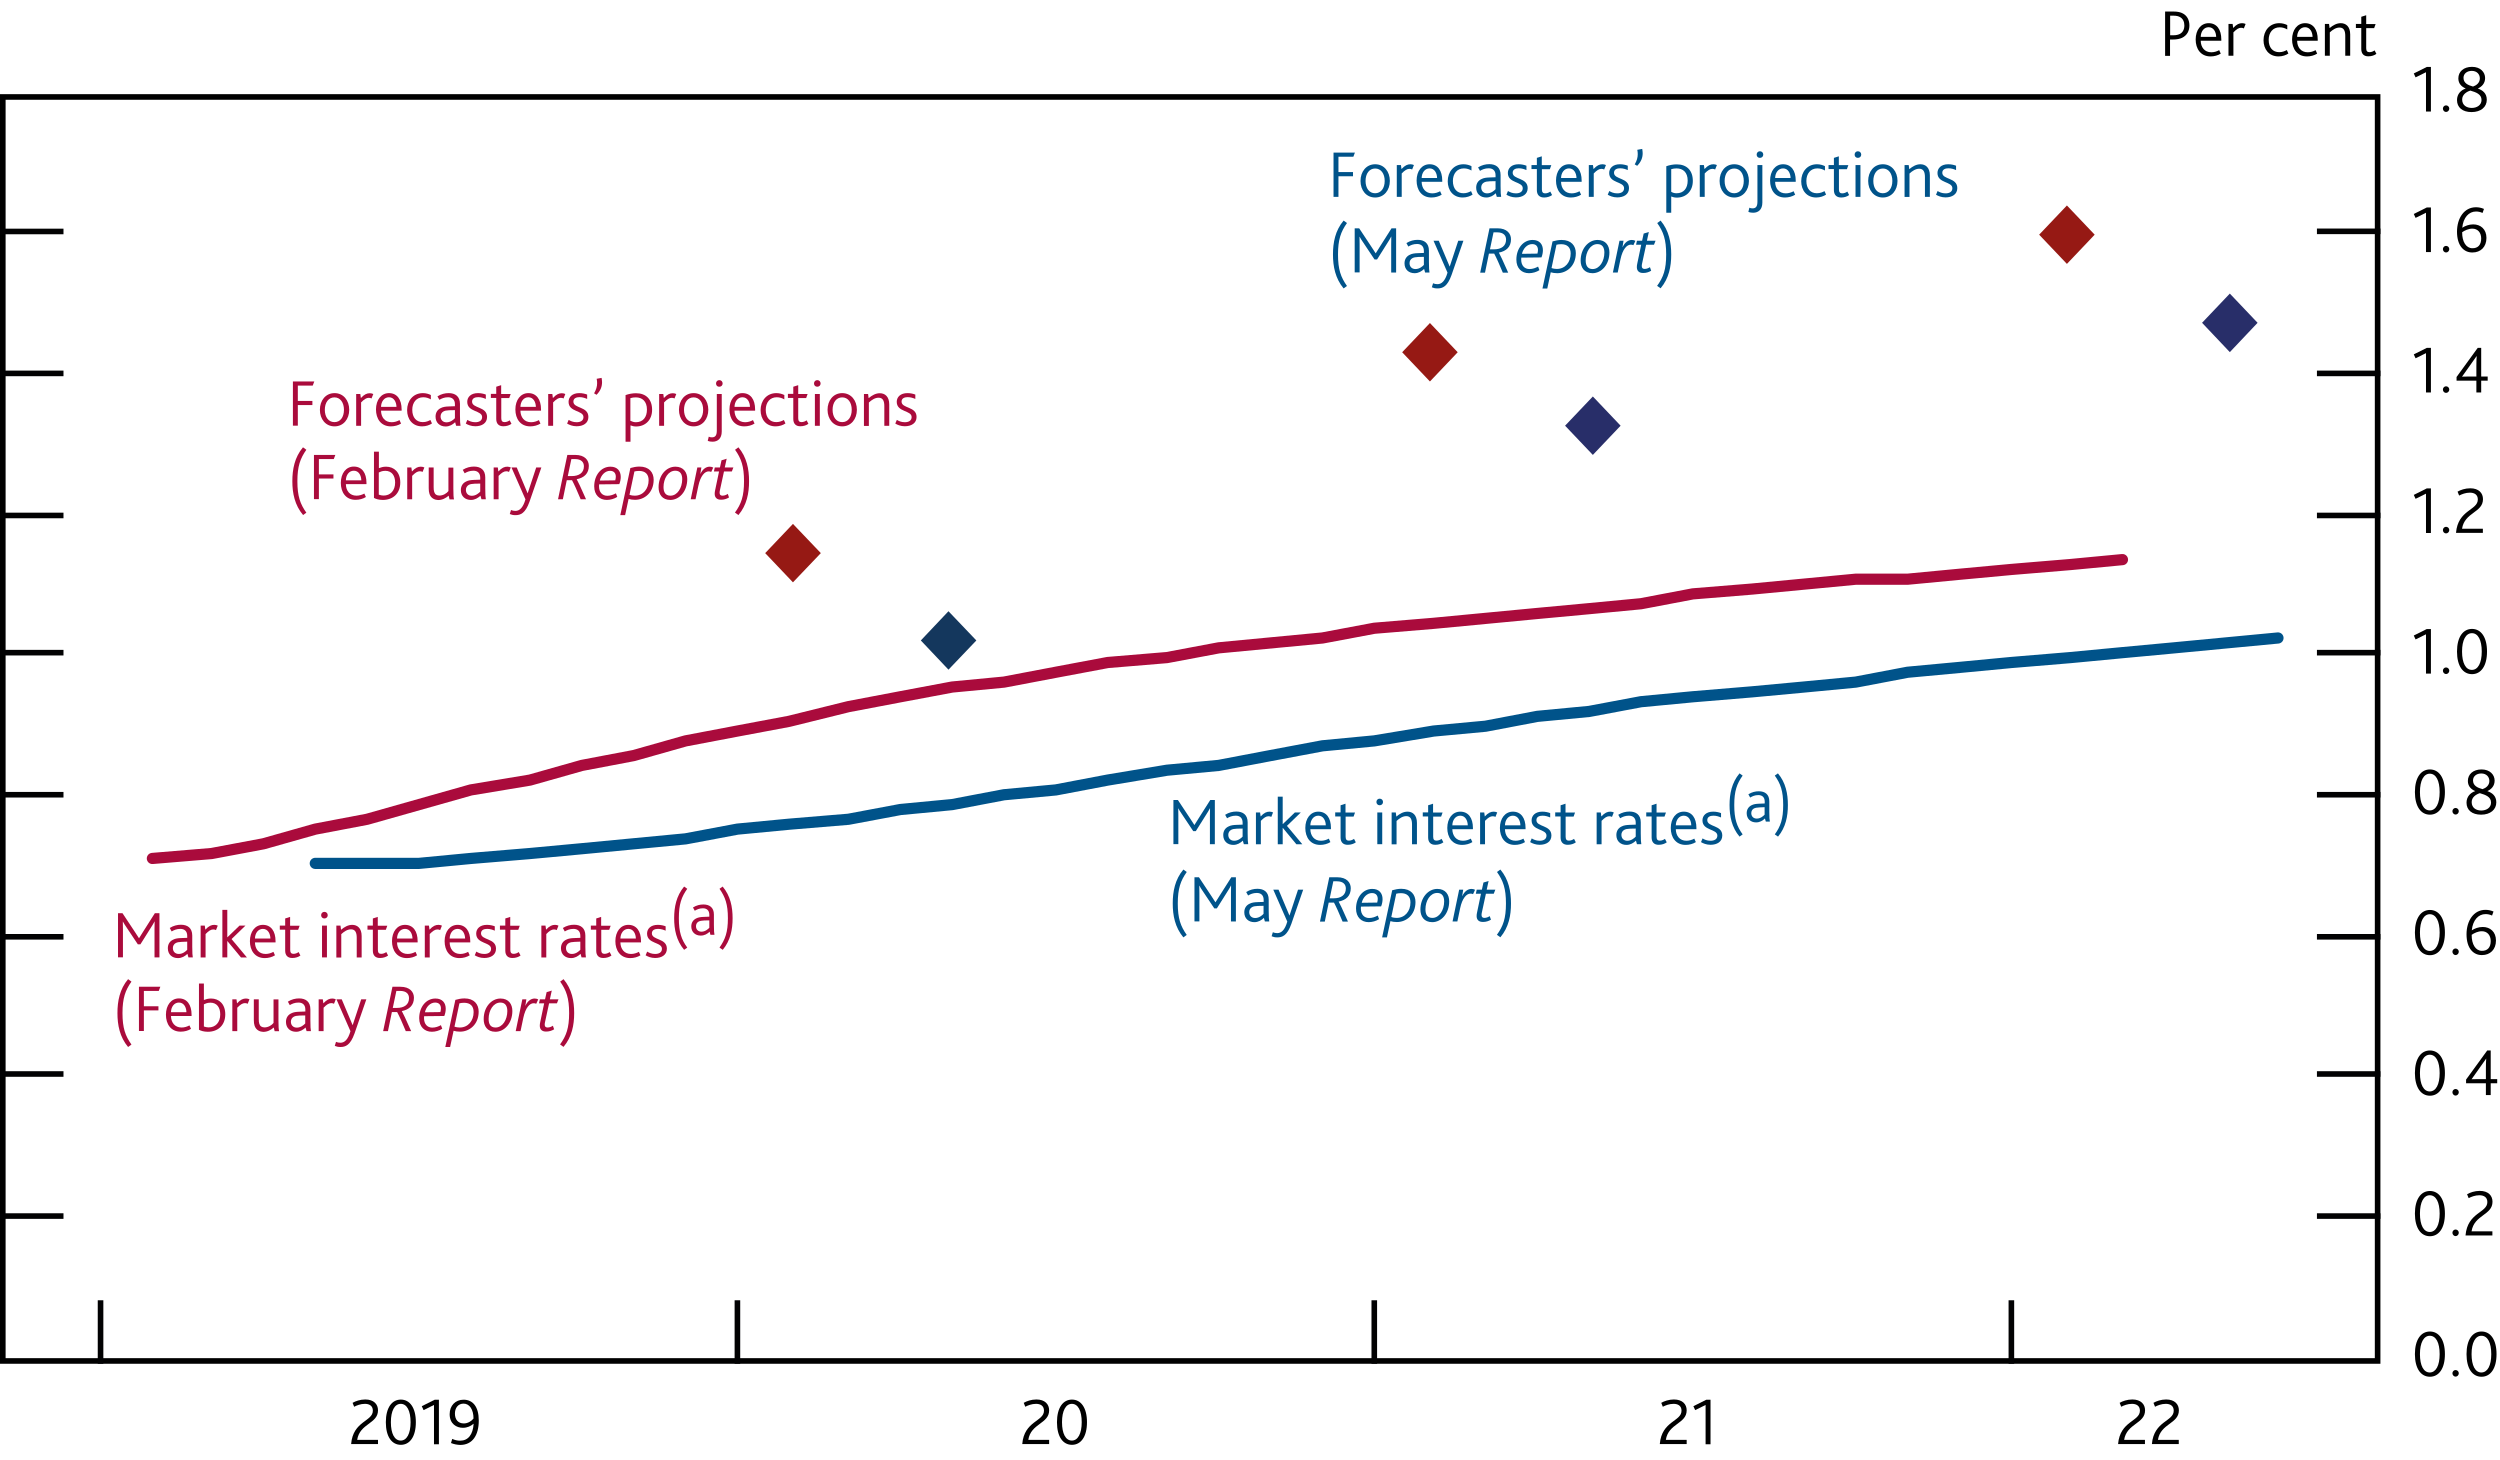 <?xml version="1.0" encoding="utf-8"?>
<!-- Generator: Adobe Illustrator 22.1.0, SVG Export Plug-In . SVG Version: 6.00 Build 0)  -->
<svg version="1.1" xmlns="http://www.w3.org/2000/svg" xmlns:xlink="http://www.w3.org/1999/xlink" x="0px" y="0px"
	 viewBox="0 0 223.28 130.42" style="enable-background:new 0 0 223.28 130.42;" xml:space="preserve">
<style type="text/css">
	.st0{display:none;}
	.st1{display:inline;fill-rule:evenodd;clip-rule:evenodd;fill:#F8BFAD;stroke:#F8BFAD;stroke-width:0.01;}
	.st2{display:inline;fill-rule:evenodd;clip-rule:evenodd;fill:#F18670;stroke:#F18670;stroke-width:0.01;}
	.st3{display:inline;fill-rule:evenodd;clip-rule:evenodd;fill:#E94D3F;stroke:#E94D3F;stroke-width:0.01;}
	
		.st4{display:inline;fill-rule:evenodd;clip-rule:evenodd;fill:#FBD9CD;stroke:#FBD9CD;stroke-width:0.01;stroke-linecap:square;stroke-miterlimit:10;}
	
		.st5{display:inline;fill-rule:evenodd;clip-rule:evenodd;fill:#F9C5B4;stroke:#F9C5B4;stroke-width:0.01;stroke-linecap:square;stroke-miterlimit:10;}
	
		.st6{display:inline;fill-rule:evenodd;clip-rule:evenodd;fill:#F8BBA8;stroke:#F8BBA8;stroke-width:0.01;stroke-linecap:square;stroke-miterlimit:10;}
	
		.st7{display:inline;fill-rule:evenodd;clip-rule:evenodd;fill:#F6B09B;stroke:#F6B09B;stroke-width:0.01;stroke-linecap:square;stroke-miterlimit:10;}
	
		.st8{display:inline;fill-rule:evenodd;clip-rule:evenodd;fill:#F39A82;stroke:#F39A82;stroke-width:0.01;stroke-linecap:square;stroke-miterlimit:10;}
	
		.st9{display:inline;fill-rule:evenodd;clip-rule:evenodd;fill:#F0836B;stroke:#F0836B;stroke-width:0.01;stroke-linecap:square;stroke-miterlimit:10;}
	
		.st10{display:inline;fill-rule:evenodd;clip-rule:evenodd;fill:#ED6A55;stroke:#ED6A55;stroke-width:0.01;stroke-linecap:square;stroke-miterlimit:10;}
	
		.st11{display:inline;fill-rule:evenodd;clip-rule:evenodd;fill:#EB5D4B;stroke:#EB5D4B;stroke-width:0.01;stroke-linecap:square;stroke-miterlimit:10;}
	
		.st12{display:inline;fill-rule:evenodd;clip-rule:evenodd;fill:#E94D3F;stroke:#E94D3F;stroke-width:0.01;stroke-linecap:square;stroke-miterlimit:10;}
	.st13{display:inline;fill:none;stroke:#E40520;stroke-linecap:round;stroke-linejoin:round;stroke-miterlimit:10;}
	.st14{display:inline;fill-rule:evenodd;clip-rule:evenodd;fill:#ACCEBD;stroke:#ACCEBD;stroke-width:0.01;}
	.st15{display:inline;fill-rule:evenodd;clip-rule:evenodd;fill:#77B39C;stroke:#77B39C;stroke-width:0.01;}
	.st16{display:inline;fill-rule:evenodd;clip-rule:evenodd;fill:#008D68;stroke:#008D68;stroke-width:0.01;}
	.st17{display:inline;fill-rule:evenodd;clip-rule:evenodd;fill:#CEE1D8;stroke:#CEE1D8;stroke-width:0.01;}
	.st18{display:inline;fill-rule:evenodd;clip-rule:evenodd;fill:#B5D3C4;stroke:#B5D3C4;stroke-width:0.01;}
	.st19{display:inline;fill-rule:evenodd;clip-rule:evenodd;fill:#A7CBBA;stroke:#A7CBBA;stroke-width:0.01;}
	.st20{display:inline;fill-rule:evenodd;clip-rule:evenodd;fill:#9AC4B0;stroke:#9AC4B0;stroke-width:0.01;}
	.st21{display:inline;fill-rule:evenodd;clip-rule:evenodd;fill:#7EB69D;stroke:#7EB69D;stroke-width:0.01;}
	.st22{display:inline;fill-rule:evenodd;clip-rule:evenodd;fill:#5FA88C;stroke:#5FA88C;stroke-width:0.01;}
	.st23{display:inline;fill-rule:evenodd;clip-rule:evenodd;fill:#399B7B;stroke:#399B7B;stroke-width:0.01;}
	.st24{display:inline;fill-rule:evenodd;clip-rule:evenodd;fill:#209472;stroke:#209472;stroke-width:0.01;}
	.st25{display:inline;}
	.st26{display:inline;fill:#AA0B3C;}
	.st27{display:inline;fill:#00538A;}
	.st28{display:inline;fill:#B39F87;}
	.st29{display:inline;fill:#D182AB;}
	.st30{display:inline;fill:#6199CB;}
	.st31{display:inline;fill:#D9CEC1;}
	.st32{display:inline;fill:#B50E7D;}
	.st33{display:inline;fill:#F9B000;}
	.st34{display:inline;fill:none;stroke:#000000;}
	.st35{display:inline;fill:#7AB929;}
	.st36{display:inline;fill:none;stroke:#000000;stroke-width:0.5;}
	.st37{fill:none;stroke:#000000;stroke-width:0.5;stroke-linecap:square;stroke-miterlimit:10;}
	.st38{fill:none;stroke:#000000;stroke-width:0.5;}
	.st39{display:inline;fill:none;stroke:#000000;stroke-width:0.5;stroke-miterlimit:10;}
	.st40{display:inline;fill:none;stroke:#000000;stroke-width:0.5;stroke-linecap:square;stroke-miterlimit:10;}
	.st41{fill:none;}
	.st42{stroke:#020203;stroke-width:0.5;stroke-linejoin:round;stroke-miterlimit:10;}
	.st43{fill:none;stroke:#AA0B3C;stroke-linecap:round;stroke-linejoin:round;stroke-miterlimit:10;}
	.st44{fill:none;stroke:#00538A;stroke-linecap:round;stroke-linejoin:round;stroke-miterlimit:10;}
	.st45{fill:#961914;}
	.st46{fill:#14375D;}
	.st47{fill:#282E69;}
	.st48{fill:#00538A;}
	.st49{fill:#AA0B3C;}
</style>
<g id="Fan_chart_colours" class="st0">
	<polyline class="st1" points="227.27,13.24 231.7,31.93 236.14,35.8 240.57,39.24 245.01,41.99 249.44,41.33 253.88,43.42 
		258.31,44.82 262.74,46.51 267.18,47.81 271.61,48.31 276.05,48.85 280.48,49.39 284.92,49.72 284.92,57.72 280.48,57.38 
		276.05,56.76 271.61,56.15 267.18,55.61 262.74,54.01 258.31,52.17 253.88,50.63 249.44,48.39 245.01,48.69 240.57,45.07 
		236.14,40.43 231.7,35.14 227.27,13.24 	"/>
	<polyline class="st1" points="227.27,13.24 231.7,29.76 236.14,32.67 240.57,35.3 245.01,37.46 249.44,36.57 253.88,38.56 
		258.31,39.86 262.74,41.45 267.18,42.56 271.61,43.02 276.05,43.52 280.48,44 284.92,44.32 284.92,49.72 280.48,49.39 
		276.05,48.85 271.61,48.31 267.18,47.81 262.74,46.51 258.31,44.82 253.88,43.42 249.44,41.33 245.01,41.99 240.57,39.24 
		236.14,35.8 231.7,31.93 227.27,13.24 	"/>
	<polyline class="st1" points="227.27,13.24 231.7,28.03 236.14,30.18 240.57,32.18 245.01,33.87 249.44,32.79 253.88,34.7 
		258.31,35.92 262.74,37.43 267.18,38.38 271.61,38.82 276.05,39.28 280.48,39.71 284.92,40.03 284.92,44.32 280.48,44 
		276.05,43.52 271.61,43.02 267.18,42.56 262.74,41.45 258.31,39.86 253.88,38.56 249.44,36.57 245.01,37.46 240.57,35.3 
		236.14,32.67 231.7,29.76 227.27,13.24 	"/>
	<polyline class="st2" points="227.27,13.24 231.7,26.55 236.14,28.05 240.57,29.49 245.01,30.78 249.44,29.54 253.88,31.38 
		258.31,32.54 262.74,33.98 267.18,34.79 271.61,35.21 276.05,35.64 280.48,36.04 284.92,36.35 284.92,40.03 280.48,39.71 
		276.05,39.28 271.61,38.81 267.18,38.38 262.74,37.43 258.31,35.92 253.88,34.7 249.44,32.79 245.01,33.87 240.57,32.18 
		236.14,30.18 231.7,28.03 227.27,13.24 	"/>
	<polyline class="st2" points="227.27,13.24 231.7,25.23 236.14,26.14 240.57,27.08 245.01,28.02 249.44,26.62 253.88,28.41 
		258.31,29.5 262.74,30.88 267.18,31.57 271.61,31.96 276.05,32.37 280.48,32.73 284.92,33.04 284.92,36.35 280.48,36.04 
		276.05,35.64 271.61,35.21 267.18,34.79 262.74,33.98 258.31,32.54 253.88,31.38 249.44,29.54 245.01,30.78 240.57,29.49 
		236.14,28.05 231.7,26.55 227.27,13.24 	"/>
	<polyline class="st2" points="227.27,13.24 231.7,24 236.14,24.37 240.57,24.85 245.01,25.45 249.44,23.92 253.88,25.65 
		258.31,26.69 262.74,28.01 267.18,28.59 271.61,28.96 276.05,29.35 280.48,29.68 284.92,29.98 284.92,33.04 280.48,32.73 
		276.05,32.37 271.61,31.96 267.18,31.57 262.74,30.88 258.31,29.5 253.88,28.41 249.44,26.62 245.01,28.02 240.57,27.08 
		236.14,26.14 231.7,25.23 227.27,13.24 	"/>
	<polyline class="st3" points="227.27,13.24 231.7,22.83 236.14,22.68 240.57,22.73 245.01,23.01 249.44,21.36 253.88,23.04 
		258.31,24.01 262.74,25.29 267.18,25.76 271.61,26.11 276.05,26.47 280.48,26.77 284.92,27.07 284.92,29.98 280.48,29.68 
		276.05,29.35 271.61,28.96 267.18,28.59 262.74,28.01 258.31,26.69 253.88,25.65 249.44,23.92 245.01,25.45 240.57,24.85 
		236.14,24.37 231.7,24 227.27,13.24 	"/>
	<polyline class="st3" points="227.27,13.24 231.7,21.7 236.14,21.05 240.57,20.68 245.01,20.66 249.44,18.88 253.88,20.5 
		258.31,21.43 262.74,22.65 267.18,23.02 271.61,23.36 276.05,23.69 280.48,23.96 284.92,24.26 284.92,27.07 280.48,26.77 
		276.05,26.47 271.61,26.11 267.18,25.76 262.74,25.29 258.31,24.01 253.88,23.04 249.44,21.36 245.01,23.01 240.57,22.73 
		236.14,22.68 231.7,22.83 227.27,13.24 	"/>
	<polyline class="st3" points="227.27,13.24 231.7,19.48 236.14,17.84 240.57,16.64 245.01,16.02 249.44,14 253.88,15.52 
		258.31,16.34 262.74,17.46 267.18,17.62 271.61,17.93 276.05,18.22 280.48,18.43 284.92,18.72 284.92,24.26 280.48,23.96 
		276.05,23.69 271.61,23.36 267.18,23.02 262.74,22.65 258.31,21.43 253.88,20.5 249.44,18.88 245.01,20.66 240.57,20.68 
		236.14,21.05 231.7,21.7 227.27,13.24 	"/>
	<polyline class="st3" points="227.27,13.24 231.7,18.35 236.14,16.21 240.57,14.59 245.01,13.67 249.44,11.52 253.88,12.99 
		258.31,13.76 262.74,14.83 267.18,14.89 271.61,15.17 276.05,15.45 280.48,15.62 284.92,15.91 284.92,18.72 280.48,18.43 
		276.05,18.22 271.61,17.93 267.18,17.62 262.74,17.46 258.31,16.34 253.88,15.52 249.44,14 245.01,16.02 240.57,16.64 
		236.14,17.84 231.7,19.48 227.27,13.24 	"/>
	<polyline class="st3" points="227.27,13.24 231.7,17.18 236.14,14.53 240.57,12.47 245.01,11.23 249.44,8.95 253.88,10.37 
		258.31,11.09 262.74,12.1 267.18,12.05 271.61,12.33 276.05,12.57 280.48,12.72 284.92,13 284.92,15.91 280.48,15.62 276.05,15.45 
		271.61,15.17 267.18,14.89 262.74,14.83 258.31,13.76 253.88,12.99 249.44,11.52 245.01,13.67 240.57,14.59 236.14,16.21 
		231.7,18.35 227.27,13.24 	"/>
	<polyline class="st2" points="227.27,13.24 231.7,15.95 236.14,12.76 240.57,10.24 245.01,8.66 249.44,6.25 253.88,7.61 
		258.31,8.28 262.74,9.23 267.18,9.07 271.61,9.32 276.05,9.54 280.48,9.66 284.92,9.94 284.92,13 280.48,12.72 276.05,12.57 
		271.61,12.33 267.18,12.05 262.74,12.1 258.31,11.09 253.88,10.37 249.44,8.95 245.01,11.23 240.57,12.47 236.14,14.53 
		231.7,17.18 227.27,13.24 	"/>
	<polyline class="st2" points="227.27,13.24 231.7,14.62 236.14,10.84 240.57,7.83 245.01,5.89 249.44,3.34 253.88,4.64 
		258.31,5.24 262.74,6.13 267.18,5.85 271.61,6.08 276.05,6.28 280.48,6.36 284.92,6.64 284.92,9.94 280.48,9.66 276.05,9.54 
		271.61,9.32 267.18,9.07 262.74,9.23 258.31,8.28 253.88,7.61 249.44,6.25 245.01,8.66 240.57,10.24 236.14,12.76 231.7,15.95 
		227.27,13.24 	"/>
	<polyline class="st2" points="227.27,13.24 231.7,13.14 236.14,8.71 240.57,5.15 245.01,2.81 249.44,0.09 253.88,1.32 258.31,1.86 
		262.74,2.68 267.18,2.27 271.61,2.47 276.05,2.64 280.48,2.68 284.92,2.96 284.92,6.64 280.48,6.36 276.05,6.28 271.61,6.08 
		267.18,5.85 262.74,6.13 258.31,5.24 253.88,4.64 249.44,3.34 245.01,5.89 240.57,7.83 236.14,10.84 231.7,14.62 227.27,13.24 	"/>
	<polyline class="st1" points="227.27,13.24 231.7,11.42 236.14,6.23 240.57,2.02 245.01,-0.79 249.44,-3.69 253.88,-2.54 
		258.31,-2.09 262.74,-1.34 267.18,-1.91 271.61,-1.73 276.05,-1.6 280.48,-1.6 284.92,-1.34 284.92,2.96 280.48,2.68 276.05,2.64 
		271.61,2.47 267.18,2.27 262.74,2.68 258.31,1.86 253.88,1.32 249.44,0.09 245.01,2.81 240.57,5.15 236.14,8.71 231.7,13.14 
		227.27,13.24 	"/>
	<polyline class="st1" points="227.27,13.24 231.7,9.25 236.14,3.1 240.57,-1.92 245.01,-5.31 249.44,-8.45 253.88,-7.4 
		258.31,-7.05 262.74,-6.4 267.18,-7.17 271.61,-7.02 276.05,-6.94 280.48,-6.99 284.92,-6.73 284.92,-1.34 280.48,-1.6 
		276.05,-1.6 271.61,-1.73 267.18,-1.91 262.74,-1.34 258.31,-2.09 253.88,-2.54 249.44,-3.69 245.01,-0.79 240.57,2.02 
		236.14,6.23 231.7,11.42 227.27,13.24 	"/>
	<polyline class="st1" points="227.27,13.24 231.7,6.04 236.14,-1.54 240.57,-7.75 245.01,-12.01 249.44,-15.51 253.88,-14.61 
		258.31,-14.4 262.74,-13.9 267.18,-14.97 271.61,-14.87 276.05,-14.84 280.48,-14.99 284.92,-14.74 284.92,-6.73 280.48,-6.99 
		276.05,-6.94 271.61,-7.02 267.18,-7.17 262.74,-6.4 258.31,-7.05 253.88,-7.4 249.44,-8.45 245.01,-5.31 240.57,-1.92 236.14,3.1 
		231.7,9.25 227.27,13.24 	"/>
	<polyline class="st4" points="225.86,88.92 230.93,110.21 236.01,115.53 241.09,120.97 246.16,126.33 251.24,127.05 256.31,129.85 
		261.39,131.16 266.46,131.99 271.54,133.05 276.61,133.2 281.69,133.41 286.77,133.63 291.84,133.65 291.84,142.77 286.77,142.74 
		281.69,142.42 276.61,142.14 271.54,141.93 266.46,140.53 261.39,139.53 256.31,138.06 251.24,135.09 246.16,133.98 241.09,127.62 
		236.01,120.81 230.93,113.87 225.86,88.92 	"/>
	<polyline class="st5" points="225.86,88.92 230.93,107.73 236.01,111.97 241.09,116.48 246.16,121.18 251.24,121.63 256.31,124.31 
		261.39,125.51 266.46,126.23 271.54,127.06 276.61,127.17 281.69,127.33 286.77,127.49 291.84,127.5 291.84,133.65 286.77,133.63 
		281.69,133.41 276.61,133.2 271.54,133.05 266.46,131.99 261.39,131.16 256.31,129.85 251.24,127.05 246.16,126.33 241.09,120.97 
		236.01,115.53 230.93,110.21 225.86,88.92 	"/>
	<polyline class="st6" points="225.86,88.92 230.93,105.77 236.01,109.14 241.09,112.92 246.16,117.08 251.24,117.32 256.31,119.91 
		261.39,121.02 266.46,121.65 271.54,122.3 276.61,122.38 281.69,122.5 286.77,122.61 291.84,122.61 291.84,127.5 286.77,127.49 
		281.69,127.33 276.61,127.17 271.54,127.06 266.46,126.23 261.39,125.51 256.31,124.31 251.24,121.63 246.16,121.18 241.09,116.48 
		236.01,111.97 230.93,107.73 225.86,88.92 	"/>
	<polyline class="st7" points="225.86,88.92 230.93,104.08 236.01,106.7 241.09,109.86 246.16,113.57 251.24,113.62 256.31,116.14 
		261.39,117.16 266.46,117.72 271.54,118.21 276.61,118.27 281.69,118.36 286.77,118.42 291.84,118.41 291.84,122.61 286.77,122.61 
		281.69,122.5 276.61,122.38 271.54,122.3 266.46,121.65 261.39,121.02 256.31,119.91 251.24,117.32 246.16,117.08 241.09,112.92 
		236.01,109.14 230.93,105.77 225.86,88.92 	"/>
	<polyline class="st8" points="225.86,88.92 230.93,102.57 236.01,104.53 241.09,107.12 246.16,110.42 251.24,110.3 256.31,112.74 
		261.39,113.7 266.46,114.18 271.54,114.54 276.61,114.58 281.69,114.64 286.77,114.65 291.84,114.65 291.84,118.41 286.77,118.42 
		281.69,118.36 276.61,118.27 271.54,118.21 266.46,117.72 261.39,117.16 256.31,116.14 251.24,113.62 246.16,113.57 241.09,109.86 
		236.01,106.7 230.93,104.08 225.86,88.92 	"/>
	<polyline class="st9" points="225.86,88.92 230.93,101.17 236.01,102.5 241.09,104.57 246.16,107.49 251.24,107.22 256.31,109.6 
		261.39,110.49 266.46,110.91 271.54,111.14 276.61,111.15 281.69,111.19 286.77,111.17 291.84,111.15 291.84,114.65 286.77,114.65 
		281.69,114.64 276.61,114.58 271.54,114.54 266.46,114.18 261.39,113.7 256.31,112.74 251.24,110.3 246.16,110.42 241.09,107.12 
		236.01,104.53 230.93,102.57 225.86,88.92 	"/>
	<polyline class="st10" points="225.86,88.92 230.93,99.84 236.01,100.58 241.09,102.16 246.16,104.72 251.24,104.3 256.31,106.62 
		261.39,107.45 266.46,107.81 271.54,107.92 276.61,107.91 281.69,107.91 286.77,107.86 291.84,107.85 291.84,111.15 286.77,111.17 
		281.69,111.19 276.61,111.15 271.54,111.14 266.46,110.91 261.39,110.49 256.31,109.6 251.24,107.22 246.16,107.49 241.09,104.57 
		236.01,102.5 230.93,101.17 225.86,88.92 	"/>
	<polyline class="st11" points="225.86,88.92 230.93,98.56 236.01,98.73 241.09,99.82 246.16,102.04 251.24,101.47 256.31,103.73 
		261.39,104.51 266.46,104.81 271.54,104.79 276.61,104.77 281.69,104.75 286.77,104.66 291.84,104.64 291.84,107.85 286.77,107.86 
		281.69,107.91 276.61,107.91 271.54,107.92 266.46,107.81 261.39,107.45 256.31,106.62 251.24,104.3 246.16,104.72 241.09,102.16 
		236.01,100.58 230.93,99.84 225.86,88.92 	"/>
	<polyline class="st12" points="225.86,88.92 230.93,96.02 236.01,95.08 241.09,95.22 246.16,96.75 251.24,95.91 256.31,98.06 
		261.39,98.72 266.46,98.89 271.54,98.65 276.61,98.58 281.69,98.51 286.77,98.36 291.84,98.33 291.84,104.64 286.77,104.66 
		281.69,104.75 276.61,104.77 271.54,104.79 266.46,104.81 261.39,104.51 256.31,103.73 251.24,101.47 246.16,102.04 241.09,99.82 
		236.01,98.73 230.93,98.56 225.86,88.92 	"/>
	<polyline class="st11" points="225.86,88.92 230.93,94.73 236.01,93.22 241.09,92.89 246.16,94.07 251.24,93.08 256.31,95.17 
		261.39,95.77 266.46,95.89 271.54,95.53 276.61,95.45 281.69,95.35 286.77,95.16 291.84,95.13 291.84,98.33 286.77,98.36 
		281.69,98.51 276.61,98.58 271.54,98.65 266.46,98.89 261.39,98.72 256.31,98.06 251.24,95.91 246.16,96.75 241.09,95.22 
		236.01,95.08 230.93,96.02 225.86,88.92 	"/>
	<polyline class="st10" points="225.86,88.92 230.93,93.41 236.01,91.3 241.09,90.47 246.16,91.29 251.24,90.17 256.31,92.19 
		261.39,92.73 266.46,92.79 271.54,92.31 276.61,92.2 281.69,92.08 286.77,91.85 291.84,91.82 291.84,95.13 286.77,95.16 
		281.69,95.35 276.61,95.45 271.54,95.53 266.46,95.89 261.39,95.77 256.31,95.17 251.24,93.08 246.16,94.07 241.09,92.89 
		236.01,93.22 230.93,94.73 225.86,88.92 	"/>
	<polyline class="st9" points="225.86,88.92 230.93,92 236.01,89.28 241.09,87.93 246.16,88.37 251.24,87.09 256.31,89.05 
		261.39,89.52 266.46,89.52 271.54,88.91 276.61,88.78 281.69,88.63 286.77,88.37 291.84,88.33 291.84,91.82 286.77,91.85 
		281.69,92.08 276.61,92.2 271.54,92.31 266.46,92.79 261.39,92.73 256.31,92.19 251.24,90.17 246.16,91.29 241.09,90.47 
		236.01,91.3 230.93,93.41 225.86,88.92 	"/>
	<polyline class="st8" points="225.86,88.92 230.93,90.49 236.01,87.1 241.09,85.18 246.16,85.21 251.24,83.77 256.31,85.66 
		261.39,86.06 266.46,85.99 271.54,85.24 276.61,85.09 281.69,84.9 286.77,84.61 291.84,84.56 291.84,88.33 286.77,88.37 
		281.69,88.63 276.61,88.78 271.54,88.91 266.46,89.52 261.39,89.52 256.31,89.05 251.24,87.09 246.16,88.37 241.09,87.93 
		236.01,89.28 230.93,92 225.86,88.92 	"/>
	<polyline class="st7" points="225.86,88.92 230.93,88.8 236.01,84.67 241.09,82.13 246.16,81.7 251.24,80.07 256.31,81.88 
		261.39,82.21 266.46,82.06 271.54,81.15 276.61,80.98 281.69,80.76 286.77,80.42 291.84,80.37 291.84,84.56 286.77,84.61 
		281.69,84.9 276.61,85.09 271.54,85.24 266.46,85.99 261.39,86.06 256.31,85.66 251.24,83.77 246.16,85.21 241.09,85.18 
		236.01,87.1 230.93,90.49 225.86,88.92 	"/>
	<polyline class="st6" points="225.86,88.92 230.93,86.84 236.01,81.84 241.09,78.56 246.16,77.6 251.24,75.76 256.31,77.48 
		261.39,77.72 266.46,77.48 271.54,76.39 276.61,76.18 281.69,75.93 286.77,75.53 291.84,75.48 291.84,80.37 286.77,80.42 
		281.69,80.76 276.61,80.98 271.54,81.15 266.46,82.06 261.39,82.21 256.31,81.88 251.24,80.07 246.16,81.7 241.09,82.13 
		236.01,84.67 230.93,88.8 225.86,88.92 	"/>
	<polyline class="st5" points="225.86,88.92 230.93,84.37 236.01,78.27 241.09,74.08 246.16,72.45 251.24,70.33 256.31,71.94 
		261.39,72.07 266.46,71.71 271.54,70.4 276.61,70.16 281.69,69.85 286.77,69.39 291.84,69.33 291.84,75.48 286.77,75.53 
		281.69,75.93 276.61,76.18 271.54,76.39 266.46,77.48 261.39,77.72 256.31,77.48 251.24,75.76 246.16,77.6 241.09,78.56 
		236.01,81.84 230.93,86.84 225.86,88.92 	"/>
	<polyline class="st4" points="225.86,88.92 230.93,80.71 236.01,72.99 241.09,67.43 246.16,64.81 251.24,62.29 256.31,63.74 
		261.39,63.69 266.46,63.17 271.54,61.52 276.61,61.22 281.69,60.84 286.77,60.29 291.84,60.21 291.84,69.33 286.77,69.39 
		281.69,69.85 276.61,70.16 271.54,70.4 266.46,71.71 261.39,72.07 256.31,71.94 251.24,70.33 246.16,72.45 241.09,74.08 
		236.01,78.27 230.93,84.37 225.86,88.92 	"/>
	<path class="st13" d="M225.85,88.91"/>
	<polyline class="st14" points="299.26,28.93 304.86,20.38 310.46,15.53 316.07,14.68 321.67,15.9 327.27,18.4 332.87,21.31 
		338.48,22.89 344.08,24.01 349.68,24.71 355.29,25.49 360.89,25.88 366.49,25.67 372.09,24.94 372.09,30.93 366.49,31.54 
		360.89,31.65 355.29,31.14 349.68,30.25 344.08,29.4 338.48,28.11 332.87,26.38 327.27,23.32 321.67,20.65 316.07,19.26 
		310.46,19.94 304.86,24.63 299.26,33.02 	"/>
	<polyline class="st14" points="299.26,26.17 304.86,17.51 310.46,12.55 316.07,11.59 321.67,12.7 327.27,15.08 332.87,17.89 
		338.48,19.36 344.08,20.38 349.68,20.97 355.29,21.68 360.89,22 366.49,21.71 372.09,20.9 372.09,24.94 366.49,25.67 360.89,25.88 
		355.29,25.49 349.68,24.71 344.08,24.01 338.48,22.89 332.87,21.31 327.27,18.4 321.67,15.9 316.07,14.68 310.46,15.53 
		304.86,20.38 299.26,28.93 	"/>
	<polyline class="st14" points="299.26,23.98 304.86,15.23 310.46,10.19 316.07,9.14 321.67,10.15 327.27,12.45 332.87,15.17 
		338.48,16.56 344.08,17.5 349.68,18.01 355.29,18.65 360.89,18.91 366.49,18.56 372.09,17.7 372.09,20.9 366.49,21.71 360.89,22 
		355.29,21.68 349.68,20.97 344.08,20.38 338.48,19.36 332.87,17.89 327.27,15.08 321.67,12.7 316.07,11.59 310.46,12.55 
		304.86,17.51 299.26,26.17 	"/>
	<polyline class="st15" points="299.26,22.1 304.86,13.27 310.46,8.15 316.07,7.02 321.67,7.97 327.27,10.19 332.87,12.83 
		338.48,14.16 344.08,15.03 349.68,15.46 355.29,16.05 360.89,16.26 366.49,15.86 372.09,14.94 372.09,17.7 366.49,18.56 
		360.89,18.91 355.29,18.65 349.68,18.01 344.08,17.5 338.48,16.56 332.87,15.17 327.27,12.45 321.67,10.15 316.07,9.14 
		310.46,10.19 304.86,15.23 299.26,23.98 	"/>
	<polyline class="st15" points="299.26,20.41 304.86,11.52 310.46,6.33 316.07,5.13 321.67,6 327.27,8.15 332.87,10.74 
		338.48,11.99 344.08,12.8 349.68,13.18 355.29,13.72 360.89,13.88 366.49,13.43 372.09,12.47 372.09,14.94 366.49,15.86 
		360.89,16.26 355.29,16.05 349.68,15.46 344.08,15.03 338.48,14.16 332.87,12.83 327.27,10.19 321.67,7.97 316.07,7.02 
		310.46,8.15 304.86,13.27 299.26,22.1 	"/>
	<polyline class="st15" points="299.26,18.85 304.86,9.89 310.46,4.63 316.07,3.38 321.67,4.18 327.27,6.27 332.87,8.8 338.48,10 
		344.08,10.74 349.68,11.05 355.29,11.56 360.89,11.67 366.49,11.19 372.09,10.18 372.09,12.47 366.49,13.43 360.89,13.88 
		355.29,13.72 349.68,13.18 344.08,12.8 338.48,11.99 332.87,10.74 327.27,8.15 321.67,6 316.07,5.13 310.46,6.33 304.86,11.52 
		299.26,20.41 	"/>
	<polyline class="st16" points="299.26,17.36 304.86,8.35 310.46,3.03 316.07,1.71 321.67,2.46 327.27,4.48 332.87,6.96 338.48,8.1 
		344.08,8.79 349.68,9.04 355.29,9.5 360.89,9.58 366.49,9.05 372.09,8 372.09,10.18 366.49,11.19 360.89,11.67 355.29,11.56 
		349.68,11.05 344.08,10.74 338.48,10 332.87,8.8 327.27,6.27 321.67,4.18 316.07,3.38 310.46,4.63 304.86,9.89 299.26,18.85 	"/>
	<polyline class="st16" points="299.26,15.92 304.86,6.85 310.46,1.48 316.07,0.1 321.67,0.79 327.27,2.75 332.87,5.18 338.48,6.26 
		344.08,6.9 349.68,7.1 355.29,7.51 360.89,7.56 366.49,6.99 372.09,5.9 372.09,8 366.49,9.05 360.89,9.58 355.29,9.5 349.68,9.04 
		344.08,8.79 338.48,8.1 332.87,6.96 327.27,4.48 321.67,2.46 316.07,1.71 310.46,3.03 304.86,8.35 299.26,17.36 	"/>
	<polyline class="st16" points="299.26,13.09 304.86,3.95 310.46,-1.51 316.07,-2.96 321.67,-2.36 327.27,-0.47 332.87,1.89 
		338.48,2.92 344.08,3.49 349.68,3.63 355.29,3.97 360.89,3.93 366.49,3.29 372.09,2.12 372.09,5.9 366.49,6.99 360.89,7.56 
		355.29,7.51 349.68,7.1 344.08,6.9 338.48,6.26 332.87,5.18 327.27,2.75 321.67,0.79 316.07,0.1 310.46,1.48 304.86,6.85 
		299.26,15.92 	"/>
	<polyline class="st16" points="299.26,11.65 304.86,2.49 310.46,-2.98 316.07,-4.46 321.67,-3.88 327.27,-2.01 332.87,0.34 
		338.48,1.36 344.08,1.92 349.68,2.05 355.29,2.35 360.89,2.28 366.49,1.59 372.09,0.38 372.09,2.12 366.49,3.29 360.89,3.93 
		355.29,3.97 349.68,3.63 344.08,3.49 338.48,2.92 332.87,1.89 327.27,-0.47 321.67,-2.36 316.07,-2.96 310.46,-1.51 304.86,3.95 
		299.26,13.09 	"/>
	<polyline class="st16" points="299.26,10.17 304.86,0.98 310.46,-4.51 316.07,-6.01 321.67,-5.45 327.27,-3.61 332.87,-1.26 
		338.48,-0.25 344.08,0.3 349.68,0.41 355.29,0.68 360.89,0.56 366.49,-0.17 372.09,-1.42 372.09,0.38 366.49,1.59 360.89,2.28 
		355.29,2.35 349.68,2.05 344.08,1.92 338.48,1.36 332.87,0.34 327.27,-2.01 321.67,-3.88 316.07,-4.46 310.46,-2.98 304.86,2.49 
		299.26,11.65 	"/>
	<polyline class="st15" points="299.26,8.61 304.86,-0.6 310.46,-6.12 316.07,-7.65 321.67,-7.11 327.27,-5.3 332.87,-2.95 
		338.48,-1.96 344.08,-1.41 349.68,-1.31 355.29,-1.09 360.89,-1.25 366.49,-2.02 372.09,-3.31 372.09,-1.42 366.49,-0.17 
		360.89,0.56 355.29,0.68 349.68,0.41 344.08,0.3 338.48,-0.25 332.87,-1.26 327.27,-3.61 321.67,-5.45 316.07,-6.01 310.46,-4.51 
		304.86,0.98 299.26,10.17 	"/>
	<polyline class="st15" points="299.26,6.92 304.86,-2.31 310.46,-7.86 316.07,-9.41 321.67,-8.9 327.27,-7.11 332.87,-4.78 
		338.48,-3.79 344.08,-3.25 349.68,-3.16 355.29,-2.99 360.89,-3.2 366.49,-4.02 372.09,-5.35 372.09,-3.31 366.49,-2.02 
		360.89,-1.25 355.29,-1.09 349.68,-1.31 344.08,-1.41 338.48,-1.96 332.87,-2.95 327.27,-5.3 321.67,-7.11 316.07,-7.65 
		310.46,-6.12 304.86,-0.6 299.26,8.61 	"/>
	<polyline class="st15" points="299.26,5.04 304.86,-4.23 310.46,-9.8 316.07,-11.38 321.67,-10.89 327.27,-9.14 332.87,-6.81 
		338.48,-5.83 344.08,-5.31 349.68,-5.23 355.29,-5.11 360.89,-5.37 366.49,-6.24 372.09,-7.63 372.09,-5.35 366.49,-4.02 
		360.89,-3.2 355.29,-2.99 349.68,-3.16 344.08,-3.25 338.48,-3.79 332.87,-4.78 327.27,-7.11 321.67,-8.9 316.07,-9.41 
		310.46,-7.86 304.86,-2.31 299.26,6.92 	"/>
	<polyline class="st14" points="299.26,2.84 304.86,-6.45 310.46,-12.05 316.07,-13.67 321.67,-13.21 327.27,-11.49 332.87,-9.19 
		338.48,-8.22 344.08,-7.7 349.68,-7.64 355.29,-7.58 360.89,-7.9 366.49,-8.82 372.09,-10.28 372.09,-7.63 366.49,-6.24 
		360.89,-5.37 355.29,-5.11 349.68,-5.23 344.08,-5.31 338.48,-5.83 332.87,-6.81 327.27,-9.14 321.67,-10.89 316.07,-11.38 
		310.46,-9.8 304.86,-4.23 299.26,5.04 	"/>
	<polyline class="st14" points="299.26,0.09 304.86,-9.25 310.46,-14.89 316.07,-16.54 321.67,-16.14 327.27,-14.46 332.87,-12.16 
		338.48,-11.22 344.08,-10.72 349.68,-10.67 355.29,-10.69 360.89,-11.08 366.49,-12.09 372.09,-13.61 372.09,-10.28 366.49,-8.82 
		360.89,-7.9 355.29,-7.58 349.68,-7.64 344.08,-7.7 338.48,-8.22 332.87,-9.19 327.27,-11.49 321.67,-13.21 316.07,-13.67 
		310.46,-12.05 304.86,-6.45 299.26,2.84 	"/>
	<polyline class="st14" points="299.26,-4 304.86,-13.39 310.46,-19.1 316.07,-20.82 321.67,-20.47 327.27,-18.86 332.87,-16.59 
		338.48,-15.65 344.08,-15.19 349.68,-15.17 355.29,-15.29 360.89,-15.8 366.49,-16.92 372.09,-18.55 372.09,-13.61 366.49,-12.09 
		360.89,-11.08 355.29,-10.69 349.68,-10.67 344.08,-10.72 338.48,-11.22 332.87,-12.16 327.27,-14.46 321.67,-16.14 316.07,-16.54 
		310.46,-14.89 304.86,-9.25 299.26,0.09 	"/>
	<polyline class="st17" points="313.37,129.11 319.86,127.95 326.36,124.92 332.85,122.4 339.35,119.8 345.85,119 352.34,115.57 
		358.84,113.44 365.34,109.77 371.83,107.84 371.83,115.84 365.34,117.13 358.84,120.44 352.34,122.55 345.85,125.87 339.35,126.29 
		332.85,129.14 326.36,130.83 319.86,134.4 313.37,134.51 	"/>
	<polyline class="st18" points="313.37,125.34 319.86,123.8 326.36,120.83 332.85,118.36 339.35,115.58 345.85,114.12 
		352.34,110.73 358.84,108.21 365.34,104.44 371.83,102.38 371.83,107.84 365.34,109.77 358.84,113.44 352.34,115.57 345.85,119 
		339.35,119.8 332.85,122.4 326.36,124.92 319.86,127.95 313.37,129.11 	"/>
	<polyline class="st19" points="313.37,122.28 319.86,120.52 326.36,117.66 332.85,115.01 339.35,112.01 345.85,110.07 
		352.34,107.03 358.84,104.22 365.34,100.5 371.83,97.89 371.83,102.38 365.34,104.44 358.84,108.21 352.34,110.73 345.85,114.12 
		339.35,115.58 332.85,118.36 326.36,120.83 319.86,123.8 313.37,125.34 	"/>
	<polyline class="st20" points="313.37,119.55 319.86,117.56 326.36,114.79 332.85,112.16 339.35,109.06 345.85,106.88 
		352.34,103.87 358.84,100.94 365.34,96.91 371.83,94.1 371.83,97.89 365.34,100.5 358.84,104.22 352.34,107.03 345.85,110.07 
		339.35,112.01 332.85,115.01 326.36,117.66 319.86,120.52 313.37,122.28 	"/>
	<polyline class="st21" points="313.37,117.29 319.86,114.96 326.36,112.26 332.85,109.57 339.35,106.41 345.85,103.9 
		352.34,100.93 358.84,97.89 365.34,93.73 371.83,90.68 371.83,94.1 365.34,96.91 358.84,100.94 352.34,103.87 345.85,106.88 
		339.35,109.06 332.85,112.16 326.36,114.79 319.86,117.56 313.37,119.55 	"/>
	<polyline class="st22" points="313.37,115.1 319.86,112.64 326.36,109.79 332.85,107.06 339.35,103.83 345.85,101.03 352.34,98.22 
		358.84,95.07 365.34,90.85 371.83,87.57 371.83,90.68 365.34,93.73 358.84,97.89 352.34,100.93 345.85,103.9 339.35,106.41 
		332.85,109.57 326.36,112.26 319.86,114.96 313.37,117.29 	"/>
	<polyline class="st23" points="313.37,113.16 319.86,110.31 326.36,107.6 332.85,104.79 339.35,101.36 345.85,98.46 352.34,95.48 
		358.84,92.48 365.34,88.16 371.83,84.48 371.83,87.57 365.34,90.85 358.84,95.07 352.34,98.22 345.85,101.03 339.35,103.83 
		332.85,107.06 326.36,109.79 319.86,112.64 313.37,115.1 	"/>
	<polyline class="st24" points="313.37,111.27 319.86,108.15 326.36,105.46 332.85,102.65 339.35,99.02 345.85,95.99 352.34,92.9 
		358.84,89.83 365.34,85.45 371.83,81.55 371.83,84.48 365.34,88.16 358.84,92.48 352.34,95.48 345.85,98.46 339.35,101.36 
		332.85,104.79 326.36,107.6 319.86,110.31 313.37,113.16 	"/>
	<polyline class="st16" points="313.37,107.43 319.86,104.04 326.36,101.04 332.85,98.13 339.35,94.47 345.85,90.89 352.34,87.79 
		358.84,84.64 365.34,79.97 371.83,75.8 371.83,81.55 365.34,85.45 358.84,89.83 352.34,92.9 345.85,95.99 339.35,99.02 
		332.85,102.65 326.36,105.46 319.86,108.15 313.37,111.27 	"/>
	<polyline class="st24" points="313.37,105.45 319.86,101.84 326.36,98.85 332.85,95.79 339.35,92.02 345.85,88.34 352.34,85.14 
		358.84,81.9 365.34,77.22 371.83,72.89 371.83,75.8 365.34,79.97 358.84,84.64 352.34,87.79 345.85,90.89 339.35,94.47 
		332.85,98.13 326.36,101.04 319.86,104.04 313.37,107.43 	"/>
	<polyline class="st23" points="313.37,103.43 319.86,99.54 326.36,96.44 332.85,93.37 339.35,89.72 345.85,85.7 352.34,82.36 
		358.84,79.01 365.34,74.45 371.83,69.75 371.83,72.89 365.34,77.22 358.84,81.9 352.34,85.14 345.85,88.34 339.35,92.02 
		332.85,95.79 326.36,98.85 319.86,101.84 313.37,105.45 	"/>
	<polyline class="st22" points="313.37,101.15 319.86,97.16 326.36,93.95 332.85,90.76 339.35,87.12 345.85,82.93 352.34,79.6 
		358.84,76.07 365.34,71.31 371.83,66.46 371.83,69.75 365.34,74.45 358.84,79.01 352.34,82.36 345.85,85.7 339.35,89.72 
		332.85,93.37 326.36,96.44 319.86,99.54 313.37,103.43 	"/>
	<polyline class="st21" points="313.37,98.83 319.86,94.72 326.36,91.29 332.85,87.99 339.35,84.2 345.85,79.95 352.34,76.39 
		358.84,72.71 365.34,67.98 371.83,62.86 371.83,66.46 365.34,71.31 358.84,76.07 352.34,79.6 345.85,82.93 339.35,87.12 
		332.85,90.76 326.36,93.95 319.86,97.16 313.37,101.15 	"/>
	<polyline class="st20" points="313.37,96.28 319.86,91.89 326.36,88.42 332.85,84.93 339.35,81.04 345.85,76.68 352.34,72.94 
		358.84,69.1 365.34,64.34 371.83,58.91 371.83,62.86 365.34,67.98 358.84,72.71 352.34,76.39 345.85,79.95 339.35,84.2 
		332.85,87.99 326.36,91.29 319.86,94.72 313.37,98.83 	"/>
	<polyline class="st19" points="313.37,93.22 319.86,88.72 326.36,85.11 332.85,81.41 339.35,77.4 345.85,72.95 352.34,69.04 
		358.84,64.78 365.34,60.22 371.83,54.33 371.83,58.91 365.34,64.34 358.84,69.1 352.34,72.94 345.85,76.68 339.35,81.04 
		332.85,84.93 326.36,88.42 319.86,91.89 313.37,96.28 	"/>
	<polyline class="st18" points="313.37,89.45 319.86,84.64 326.36,80.84 332.85,76.75 339.35,72.81 345.85,67.78 352.34,63.92 
		358.84,59.38 365.34,54.94 371.83,48.73 371.83,54.33 365.34,60.22 358.84,64.78 352.34,69.04 345.85,72.95 339.35,77.4 
		332.85,81.41 326.36,85.11 319.86,88.72 313.37,93.22 	"/>
	<polyline class="st17" points="313.37,83.52 319.86,78.43 326.36,74.43 332.85,70.19 339.35,66.13 345.85,60.49 352.34,56.12 
		358.84,51.5 365.34,47.11 371.83,40.42 371.83,48.73 365.34,54.94 358.84,59.38 352.34,63.92 345.85,67.78 339.35,72.81 
		332.85,76.75 326.36,80.84 319.86,84.64 313.37,89.45 	"/>
	<g class="st25">
	</g>
</g>
<g id="Plus_x2F_minus" class="st0">
	<g class="st25">
		<path d="M223.59,38.05h-1.62v-0.5h1.62v-1.73h0.55v1.73h1.61v0.5h-1.61v1.77h-0.55V38.05z"/>
	</g>
	<g class="st25">
		<path d="M222.36,61.18h3.6v0.47h-3.6V61.18z"/>
	</g>
</g>
<g id="IR_colours" class="st0">
	<rect x="0" y="-51.11" class="st26" width="7.09" height="7.09"/>
	<rect x="0" y="-41.9" class="st27" width="7.09" height="7.09"/>
	<rect x="0" y="-32.69" class="st28" width="7.09" height="7.09"/>
	<rect x="42.52" y="-51.11" class="st29" width="7.09" height="7.09"/>
	<rect x="42.52" y="-41.9" class="st30" width="7.09" height="7.09"/>
	<rect x="42.52" y="-32.69" class="st31" width="7.09" height="7.09"/>
</g>
<g id="Boxes_and_Line" class="st0">
	<rect x="0" y="-51.11" class="st27" width="7.09" height="7.09"/>
	<rect x="0" y="-41.9" class="st32" width="7.09" height="7.09"/>
	<rect x="0" y="-32.69" class="st33" width="7.09" height="7.09"/>
	<line class="st34" x1="42.52" y1="-28.94" x2="49.61" y2="-28.94"/>
	<rect x="42.52" y="-51.11" class="st35" width="7.09" height="7.09"/>
	<rect x="42.52" y="-41.9" class="st26" width="7.09" height="7.09"/>
</g>
<g id="Ziggurat_Box" class="st0">
	<path class="st36" d="M178.12,121.55"/>
	<path class="st36" d="M186.78,121.55"/>
	<path class="st36" d="M22.71,121.56c-0.02,0,166.73,0,166.76,0l0.01,0.15c0,0,2.13,3.34,2.13,3.34l1.8-6.68l2.62,6.68l2.18-6.68
		c0,0,0.88,2.38,1.15,3.13l0.08,0.04c0,0,12.54,0,12.54,0V8.17H0v113.38c0,0,12.68,0,12.68,0l0.07,0.16c0,0,2.13,3.34,2.13,3.34
		l1.8-6.68l2.62,6.68l2.18-6.68c0,0,0.89,2.42,1.16,3.15L22.71,121.56z"/>
</g>
<g id="Squiggle" class="st0">
	<g class="st25">
		<line class="st37" x1="0.38" y1="115.9" x2="5.85" y2="115.9"/>
		<polyline class="st38" points="5.85,115.84 5.85,117.08 4.86,117.83 6.84,118.47 4.86,119.4 6.84,120.17 5.68,120.63 5.66,121.72 
					"/>
		<line class="st37" x1="0" y1="121.8" x2="212.25" y2="121.8"/>
	</g>
	<g class="st25">
		<polyline class="st38" points="206.3,115.77 206.3,117 205.31,117.76 207.29,118.4 205.31,119.33 207.29,120.1 206.14,120.56 
			206.12,121.64 		"/>
	</g>
	<line class="st39" x1="0" y1="7.96" x2="212.6" y2="7.96"/>
	<line class="st40" x1="0.25" y1="8.21" x2="0.25" y2="115.74"/>
	<line class="st40" x1="212.25" y1="8.21" x2="212.25" y2="115.74"/>
	<line class="st40" x1="206.38" y1="115.9" x2="211.85" y2="115.9"/>
</g>
<g id="Outline_Box">
	<rect x="0.25" y="8.66" class="st38" width="212.1" height="112.89"/>
</g>
<g id="Layer_1">
	<line class="st41" x1="0" y1="121.3" x2="5.67" y2="121.3"/>
	<line class="st42" x1="0" y1="108.61" x2="5.67" y2="108.61"/>
	<line class="st42" x1="0" y1="95.92" x2="5.67" y2="95.92"/>
	<line class="st42" x1="0" y1="83.67" x2="5.67" y2="83.67"/>
	<line class="st42" x1="0" y1="70.98" x2="5.67" y2="70.98"/>
	<line class="st42" x1="0" y1="58.29" x2="5.67" y2="58.29"/>
	<line class="st42" x1="0" y1="46.04" x2="5.67" y2="46.04"/>
	<line class="st42" x1="0" y1="33.35" x2="5.67" y2="33.35"/>
	<line class="st42" x1="0" y1="20.67" x2="5.67" y2="20.67"/>
	<line class="st41" x1="0" y1="7.98" x2="5.67" y2="7.98"/>
	<line class="st42" x1="8.98" y1="116.13" x2="8.98" y2="121.8"/>
	<line class="st42" x1="65.86" y1="116.13" x2="65.86" y2="121.8"/>
	<line class="st42" x1="122.74" y1="116.13" x2="122.74" y2="121.8"/>
	<line class="st42" x1="179.64" y1="116.13" x2="179.64" y2="121.8"/>
	<polyline class="st43" points="13.61,76.67 18.9,76.23 23.53,75.36 28.16,74.05 32.79,73.17 37.42,71.86 42.05,70.55 47.34,69.67 
		51.97,68.36 56.6,67.48 61.23,66.17 65.86,65.29 70.49,64.42 75.78,63.11 80.41,62.23 85.04,61.36 89.67,60.92 94.3,60.04 
		98.93,59.17 104.22,58.73 108.85,57.86 113.48,57.42 118.11,56.98 122.74,56.11 128.04,55.67 132.67,55.23 137.3,54.79 
		141.93,54.36 146.56,53.92 151.19,53.04 156.48,52.61 161.11,52.17 165.74,51.73 170.37,51.73 175,51.29 179.63,50.86 
		184.92,50.42 189.56,49.98 	"/>
	<polyline class="st44" points="28.16,77.11 32.79,77.11 37.42,77.11 42.05,76.67 47.34,76.23 51.97,75.8 56.6,75.36 61.23,74.92 
		65.86,74.05 70.49,73.61 75.78,73.17 80.41,72.3 85.04,71.86 89.67,70.98 94.3,70.55 98.93,69.67 104.22,68.79 108.85,68.36 
		113.48,67.48 118.11,66.61 122.74,66.17 128.04,65.29 132.67,64.86 137.3,63.98 141.93,63.54 146.56,62.67 151.19,62.23 
		156.48,61.79 161.11,61.36 165.74,60.92 170.37,60.04 175,59.61 179.63,59.17 184.92,58.73 189.55,58.29 194.18,57.86 
		198.81,57.42 203.45,56.98 	"/>
	<polyline class="st45" points="70.82,52.01 68.34,49.4 70.82,46.79 70.82,46.79 73.31,49.4 	"/>
	<polygon class="st45" points="127.71,28.85 130.19,31.46 127.71,34.07 125.23,31.46 127.71,28.85 	"/>
	<polygon class="st45" points="184.6,18.35 187.08,20.96 184.6,23.57 182.12,20.96 184.6,18.35 	"/>
	<polygon class="st46" points="84.71,54.59 87.2,57.2 84.71,59.81 82.24,57.2 84.71,54.59 	"/>
	<polygon class="st47" points="142.26,35.41 144.74,38.02 142.26,40.63 139.78,38.02 142.26,35.41 	"/>
	<polygon class="st47" points="199.15,26.22 201.63,28.83 199.15,31.45 196.67,28.83 199.15,26.22 	"/>
	<g>
		<g>
			<path d="M215.68,120.94c0-1.31,0.55-2.02,1.34-2.02c0.79,0,1.34,0.71,1.34,2.02s-0.55,2.02-1.34,2.02
				C216.23,122.96,215.68,122.25,215.68,120.94z M217.89,120.94c0-1.03-0.33-1.64-0.88-1.64c-0.54,0-0.88,0.61-0.88,1.64
				s0.33,1.64,0.88,1.64C217.56,122.57,217.89,121.96,217.89,120.94z"/>
			<path d="M219.03,122.65c0-0.16,0.13-0.29,0.28-0.29c0.16,0,0.29,0.13,0.29,0.29s-0.13,0.3-0.29,0.3
				C219.16,122.95,219.03,122.81,219.03,122.65z"/>
			<path d="M220.29,120.94c0-1.31,0.55-2.02,1.34-2.02c0.79,0,1.34,0.71,1.34,2.02s-0.55,2.02-1.34,2.02
				C220.83,122.96,220.29,122.25,220.29,120.94z M222.5,120.94c0-1.03-0.33-1.64-0.88-1.64c-0.54,0-0.88,0.61-0.88,1.64
				s0.33,1.64,0.88,1.64C222.17,122.57,222.5,121.96,222.5,120.94z"/>
		</g>
	</g>
	<g>
		<g>
			<path d="M215.68,108.39c0-1.31,0.55-2.02,1.34-2.02c0.79,0,1.34,0.71,1.34,2.02s-0.55,2.02-1.34,2.02
				C216.23,110.41,215.68,109.7,215.68,108.39z M217.89,108.39c0-1.03-0.33-1.64-0.88-1.64c-0.54,0-0.88,0.61-0.88,1.64
				s0.33,1.64,0.88,1.64C217.56,110.03,217.89,109.41,217.89,108.39z"/>
			<path d="M219.03,110.1c0-0.16,0.13-0.29,0.28-0.29c0.16,0,0.29,0.13,0.29,0.29s-0.13,0.3-0.29,0.3
				C219.16,110.4,219.03,110.26,219.03,110.1z"/>
			<path d="M222.15,107.36c0-0.44-0.32-0.61-0.71-0.61s-0.73,0.14-0.96,0.26l-0.14-0.35c0.25-0.15,0.68-0.3,1.13-0.3
				c0.77,0,1.14,0.43,1.14,0.97c0,1.21-1.64,1.16-1.87,2.64h1.86v0.37h-2.4C220.38,108.26,222.15,108.34,222.15,107.36z"/>
		</g>
	</g>
	<g>
		<g>
			<path d="M215.68,95.84c0-1.31,0.55-2.02,1.34-2.02c0.79,0,1.34,0.71,1.34,2.02s-0.55,2.02-1.34,2.02
				C216.23,97.86,215.68,97.14,215.68,95.84z M217.89,95.84c0-1.03-0.33-1.64-0.88-1.64c-0.54,0-0.88,0.61-0.88,1.64
				s0.33,1.64,0.88,1.64C217.56,97.47,217.89,96.86,217.89,95.84z"/>
			<path d="M219.03,97.55c0-0.16,0.13-0.29,0.28-0.29c0.16,0,0.29,0.13,0.29,0.29s-0.13,0.3-0.29,0.3
				C219.16,97.85,219.03,97.71,219.03,97.55z"/>
			<path d="M220.25,96.42l1.89-2.6h0.31v2.56h0.58v0.37h-0.58v1.05h-0.43v-1.05h-1.77V96.42z M221.22,96.38h0.8v-0.95
				c0-0.35,0.01-0.68,0.03-0.89l-1.31,1.85C220.87,96.38,221.06,96.38,221.22,96.38z"/>
		</g>
	</g>
	<g>
		<g>
			<path d="M215.68,83.29c0-1.31,0.55-2.02,1.34-2.02c0.79,0,1.34,0.71,1.34,2.02s-0.55,2.02-1.34,2.02
				C216.23,85.31,215.68,84.6,215.68,83.29z M217.89,83.29c0-1.03-0.33-1.64-0.88-1.64c-0.54,0-0.88,0.61-0.88,1.64
				s0.33,1.64,0.88,1.64C217.56,84.93,217.89,84.31,217.89,83.29z"/>
			<path d="M219.03,85c0-0.16,0.13-0.29,0.28-0.29c0.16,0,0.29,0.13,0.29,0.29c0,0.16-0.13,0.3-0.29,0.3
				C219.16,85.3,219.03,85.16,219.03,85z"/>
			<path d="M220.29,83.44c0-1.19,0.63-2.18,1.69-2.18c0.23,0,0.47,0.04,0.72,0.15l-0.13,0.36c-0.19-0.09-0.38-0.13-0.58-0.13
				c-0.64,0-1.14,0.53-1.23,1.45c0.25-0.16,0.59-0.3,0.98-0.3c0.66,0,1.18,0.43,1.18,1.21c0,0.81-0.52,1.3-1.25,1.3
				C220.92,85.31,220.29,84.72,220.29,83.44z M222.45,84.05c0-0.55-0.33-0.88-0.79-0.88c-0.34,0-0.68,0.16-0.91,0.32
				c-0.01,0.86,0.36,1.43,0.91,1.43C222.15,84.93,222.45,84.63,222.45,84.05z"/>
		</g>
	</g>
	<g>
		<g>
			<path d="M215.68,70.74c0-1.31,0.55-2.02,1.34-2.02c0.79,0,1.34,0.71,1.34,2.02s-0.55,2.02-1.34,2.02
				C216.23,72.76,215.68,72.05,215.68,70.74z M217.89,70.74c0-1.03-0.33-1.64-0.88-1.64c-0.54,0-0.88,0.61-0.88,1.64
				s0.33,1.64,0.88,1.64C217.56,72.38,217.89,71.77,217.89,70.74z"/>
			<path d="M219.03,72.45c0-0.16,0.13-0.29,0.28-0.29c0.16,0,0.29,0.13,0.29,0.29c0,0.16-0.13,0.3-0.29,0.3
				C219.16,72.75,219.03,72.61,219.03,72.45z"/>
			<path d="M220.29,71.69c0-0.54,0.35-0.89,0.77-1.03v-0.01c-0.34-0.15-0.65-0.41-0.65-0.9c0-0.6,0.47-1.03,1.22-1.03
				c0.76,0,1.17,0.48,1.17,1c0,0.49-0.31,0.78-0.64,0.93v0.01c0.39,0.14,0.79,0.4,0.79,1c0,0.64-0.52,1.1-1.36,1.1
				C220.77,72.76,220.29,72.34,220.29,71.69z M222.48,71.68c0-0.52-0.49-0.69-1-0.84c-0.35,0.11-0.73,0.36-0.73,0.8
				c0,0.52,0.41,0.75,0.86,0.75C222.05,72.39,222.48,72.15,222.48,71.68z M222.33,69.75c0-0.37-0.27-0.67-0.72-0.67
				c-0.43,0-0.74,0.25-0.74,0.62c0,0.48,0.41,0.66,0.85,0.78C222.02,70.38,222.33,70.15,222.33,69.75z"/>
		</g>
	</g>
	<g>
		<g>
			<path d="M216.67,56.65l-0.93,0.46l-0.16-0.35l1.16-0.58h0.37v3.98h-0.44V56.65z"/>
			<path d="M218.18,59.9c0-0.16,0.13-0.29,0.28-0.29c0.16,0,0.29,0.13,0.29,0.29c0,0.16-0.13,0.3-0.29,0.3
				C218.31,60.2,218.18,60.06,218.18,59.9z"/>
			<path d="M219.44,58.19c0-1.31,0.55-2.02,1.34-2.02c0.79,0,1.34,0.71,1.34,2.02s-0.55,2.02-1.34,2.02
				C219.98,60.21,219.44,59.5,219.44,58.19z M221.65,58.19c0-1.03-0.33-1.64-0.88-1.64c-0.54,0-0.88,0.61-0.88,1.64
				s0.33,1.64,0.88,1.64C221.31,59.83,221.65,59.22,221.65,58.19z"/>
		</g>
	</g>
	<g>
		<g>
			<path d="M216.67,44.09l-0.93,0.46l-0.16-0.35l1.16-0.58h0.37v3.98h-0.44V44.09z"/>
			<path d="M218.18,47.34c0-0.16,0.13-0.29,0.28-0.29c0.16,0,0.29,0.13,0.29,0.29c0,0.16-0.13,0.3-0.29,0.3
				C218.31,47.64,218.18,47.51,218.18,47.34z"/>
			<path d="M221.3,44.61c0-0.44-0.32-0.61-0.71-0.61s-0.73,0.14-0.96,0.26l-0.14-0.35c0.25-0.15,0.68-0.3,1.13-0.3
				c0.77,0,1.14,0.43,1.14,0.97c0,1.21-1.64,1.16-1.87,2.64h1.86v0.37h-2.4C219.53,45.51,221.3,45.59,221.3,44.61z"/>
		</g>
	</g>
	<g>
		<g>
			<path d="M216.67,31.54L215.74,32l-0.16-0.35l1.16-0.58h0.37v3.98h-0.44V31.54z"/>
			<path d="M218.18,34.79c0-0.16,0.13-0.29,0.28-0.29c0.16,0,0.29,0.13,0.29,0.29c0,0.16-0.13,0.3-0.29,0.3
				C218.31,35.09,218.18,34.96,218.18,34.79z"/>
			<path d="M219.4,33.67l1.89-2.6h0.31v2.56h0.58V34h-0.58v1.05h-0.43V34h-1.77V33.67z M220.37,33.63h0.8v-0.95
				c0-0.35,0.01-0.68,0.03-0.89l-1.31,1.85C220.02,33.63,220.21,33.63,220.37,33.63z"/>
		</g>
	</g>
	<g>
		<g>
			<path d="M216.67,19l-0.93,0.46l-0.16-0.35l1.16-0.58h0.37v3.98h-0.44V19z"/>
			<path d="M218.18,22.25c0-0.16,0.13-0.29,0.28-0.29c0.16,0,0.29,0.13,0.29,0.29c0,0.16-0.13,0.3-0.29,0.3
				C218.31,22.55,218.18,22.41,218.18,22.25z"/>
			<path d="M219.44,20.69c0-1.19,0.63-2.18,1.69-2.18c0.23,0,0.47,0.04,0.72,0.15l-0.13,0.36c-0.19-0.09-0.38-0.13-0.58-0.13
				c-0.64,0-1.14,0.53-1.23,1.45c0.25-0.16,0.59-0.3,0.98-0.3c0.66,0,1.18,0.43,1.18,1.21c0,0.81-0.52,1.3-1.25,1.3
				C220.07,22.56,219.44,21.97,219.44,20.69z M221.6,21.3c0-0.55-0.33-0.88-0.79-0.88c-0.34,0-0.68,0.16-0.91,0.32
				c-0.01,0.86,0.36,1.43,0.91,1.43C221.3,22.18,221.6,21.88,221.6,21.3z"/>
		</g>
	</g>
	<g>
		<g>
			<path d="M216.67,6.45l-0.93,0.46l-0.16-0.35l1.16-0.58h0.37v3.98h-0.44V6.45z"/>
			<path d="M218.18,9.7c0-0.16,0.13-0.29,0.28-0.29c0.16,0,0.29,0.13,0.29,0.29c0,0.16-0.13,0.3-0.29,0.3
				C218.31,10,218.18,9.86,218.18,9.7z"/>
			<path d="M219.44,8.94c0-0.54,0.35-0.89,0.77-1.03V7.9c-0.34-0.15-0.65-0.41-0.65-0.9c0-0.6,0.47-1.03,1.22-1.03
				c0.76,0,1.17,0.48,1.17,1c0,0.49-0.31,0.78-0.64,0.93v0.01c0.39,0.14,0.79,0.4,0.79,1c0,0.64-0.52,1.1-1.36,1.1
				C219.92,10.01,219.44,9.59,219.44,8.94z M221.63,8.93c0-0.52-0.49-0.69-1-0.84c-0.35,0.11-0.73,0.36-0.73,0.8
				c0,0.52,0.41,0.75,0.86,0.75C221.2,9.64,221.63,9.4,221.63,8.93z M221.48,7c0-0.37-0.27-0.67-0.72-0.67
				c-0.43,0-0.74,0.25-0.74,0.62c0,0.48,0.41,0.66,0.85,0.78C221.17,7.63,221.48,7.4,221.48,7z"/>
		</g>
	</g>
	<g>
		<path d="M33.3,125.99c0-0.44-0.32-0.61-0.71-0.61s-0.73,0.14-0.96,0.26l-0.14-0.35c0.25-0.15,0.68-0.3,1.13-0.3
			c0.77,0,1.14,0.43,1.14,0.97c0,1.21-1.64,1.16-1.86,2.64h1.86v0.37h-2.4C31.53,126.89,33.3,126.97,33.3,125.99z"/>
		<path d="M34.46,127.02c0-1.31,0.55-2.02,1.34-2.02c0.79,0,1.34,0.71,1.34,2.02s-0.55,2.02-1.34,2.02
			C35,129.04,34.46,128.33,34.46,127.02z M36.67,127.02c0-1.03-0.33-1.64-0.88-1.64c-0.54,0-0.88,0.61-0.88,1.64
			s0.33,1.64,0.88,1.64C36.33,128.66,36.67,128.04,36.67,127.02z"/>
		<path d="M38.76,125.48l-0.93,0.46l-0.16-0.35l1.16-0.58h0.37v3.98h-0.44V125.48z"/>
		<path d="M40.28,128.88l0.11-0.37c0.21,0.1,0.44,0.16,0.71,0.16c0.71,0,1.14-0.54,1.2-1.51h-0.01c-0.23,0.2-0.55,0.36-0.95,0.36
			c-0.56,0-1.18-0.34-1.18-1.22c0-0.76,0.51-1.29,1.24-1.29c0.82,0,1.36,0.61,1.36,1.86c0,1.33-0.57,2.18-1.66,2.18
			C40.83,129.04,40.55,128.99,40.28,128.88z M42.29,126.69c0-0.8-0.35-1.33-0.89-1.33c-0.48,0-0.77,0.38-0.77,0.89
			c0,0.53,0.28,0.88,0.8,0.88C41.78,127.13,42.12,126.92,42.29,126.69z"/>
	</g>
	<g>
		<path d="M93.24,125.99c0-0.44-0.32-0.61-0.71-0.61s-0.73,0.14-0.96,0.26l-0.14-0.35c0.25-0.15,0.68-0.3,1.13-0.3
			c0.77,0,1.14,0.43,1.14,0.97c0,1.21-1.64,1.16-1.86,2.64h1.86v0.37h-2.4C91.47,126.89,93.24,126.97,93.24,125.99z"/>
		<path d="M94.4,127.02c0-1.31,0.55-2.02,1.34-2.02c0.79,0,1.34,0.71,1.34,2.02s-0.55,2.02-1.34,2.02
			C94.94,129.04,94.4,128.33,94.4,127.02z M96.61,127.02c0-1.03-0.33-1.64-0.88-1.64c-0.54,0-0.88,0.61-0.88,1.64
			s0.33,1.64,0.88,1.64C96.27,128.66,96.61,128.04,96.61,127.02z"/>
	</g>
	<g>
		<path d="M150.18,125.99c0-0.44-0.32-0.61-0.71-0.61s-0.73,0.14-0.96,0.26l-0.14-0.35c0.25-0.15,0.68-0.3,1.13-0.3
			c0.77,0,1.14,0.43,1.14,0.97c0,1.21-1.64,1.16-1.86,2.64h1.86v0.37h-2.4C148.41,126.89,150.18,126.97,150.18,125.99z"/>
		<path d="M152.33,125.48l-0.93,0.46l-0.16-0.35l1.16-0.58h0.37v3.98h-0.44V125.48z"/>
	</g>
	<g>
		<path d="M191.12,125.99c0-0.44-0.32-0.61-0.71-0.61s-0.73,0.14-0.96,0.26l-0.14-0.35c0.25-0.15,0.68-0.3,1.13-0.3
			c0.77,0,1.14,0.43,1.14,0.97c0,1.21-1.64,1.16-1.87,2.64h1.86v0.37h-2.4C189.35,126.89,191.12,126.97,191.12,125.99z"/>
		<path d="M194.14,125.99c0-0.44-0.32-0.61-0.71-0.61s-0.73,0.14-0.96,0.26l-0.14-0.35c0.25-0.15,0.68-0.3,1.13-0.3
			c0.77,0,1.14,0.43,1.14,0.97c0,1.21-1.64,1.16-1.87,2.64h1.86v0.37h-2.4C192.37,126.89,194.14,126.97,194.14,125.99z"/>
	</g>
	<g>
		<g>
			<path d="M193.37,1.03h0.74c0.38,0,0.65,0.06,0.86,0.18c0.36,0.2,0.57,0.57,0.57,1.07c0,0.46-0.2,0.88-0.66,1.1
				c-0.2,0.09-0.46,0.15-0.81,0.15h-0.26v1.46h-0.44V1.03z M194.11,3.15c0.25,0,0.44-0.05,0.58-0.12c0.26-0.14,0.4-0.4,0.4-0.76
				c0-0.33-0.13-0.6-0.38-0.74c-0.14-0.08-0.32-0.13-0.59-0.13h-0.3v1.75H194.11z"/>
			<path d="M196.1,3.53c0-0.86,0.47-1.46,1.16-1.46c0.72,0,1.13,0.56,1.13,1.46v0.11h-1.84c0.01,0.58,0.34,1.03,0.95,1.03
				c0.26,0,0.5-0.08,0.7-0.19l0.14,0.31c-0.25,0.16-0.59,0.25-0.91,0.25C196.54,5.04,196.1,4.35,196.1,3.53z M197.93,3.29
				c-0.01-0.43-0.22-0.86-0.67-0.86c-0.43,0-0.7,0.39-0.71,0.86H197.93z"/>
			<path d="M199.03,2.14h0.37l0.05,0.36c0.31-0.34,0.55-0.43,0.8-0.43c0.11,0,0.23,0.03,0.31,0.07l-0.16,0.4
				c-0.07-0.04-0.14-0.06-0.25-0.06c-0.2,0-0.41,0.13-0.68,0.41v2.09h-0.44V2.14z"/>
			<path d="M202.16,3.59c0-0.83,0.53-1.52,1.41-1.52c0.28,0,0.53,0.08,0.71,0.17v0.39c-0.19-0.11-0.41-0.19-0.68-0.19
				c-0.61,0-0.98,0.47-0.98,1.12c0,0.7,0.37,1.1,0.94,1.1c0.3,0,0.51-0.1,0.68-0.19l0.14,0.31c-0.2,0.14-0.53,0.26-0.88,0.26
				C202.63,5.04,202.16,4.38,202.16,3.59z"/>
			<path d="M204.71,3.53c0-0.86,0.47-1.46,1.16-1.46c0.72,0,1.13,0.56,1.13,1.46v0.11h-1.84c0.01,0.58,0.34,1.03,0.95,1.03
				c0.26,0,0.5-0.08,0.7-0.19l0.14,0.31c-0.25,0.16-0.59,0.25-0.91,0.25C205.15,5.04,204.71,4.35,204.71,3.53z M206.54,3.29
				c-0.01-0.43-0.22-0.86-0.67-0.86c-0.43,0-0.7,0.39-0.71,0.86H206.54z"/>
			<path d="M207.64,2.14h0.37l0.05,0.37c0.31-0.26,0.63-0.44,1-0.44c0.44,0,0.84,0.28,0.84,1v1.91h-0.44V3.21
				c0-0.43-0.11-0.75-0.51-0.75c-0.32,0-0.61,0.19-0.87,0.43v2.09h-0.44V2.14z"/>
			<path d="M210.89,4.38V2.5h-0.48V2.14h0.48V1.5l0.44-0.14v0.79h0.84l-0.13,0.36h-0.71v1.8c0,0.25,0.1,0.35,0.29,0.35
				c0.19,0,0.35-0.08,0.46-0.16l0.16,0.31c-0.17,0.13-0.43,0.22-0.71,0.22C211.12,5.04,210.89,4.8,210.89,4.38z"/>
		</g>
	</g>
	<g>
		<path class="st48" d="M104.79,71.45h0.41l1.1,1.66c0.17,0.25,0.27,0.41,0.37,0.57h0.01c0.1-0.16,0.21-0.34,0.37-0.59l1.04-1.64
			h0.41v3.95h-0.44v-2.54c0-0.2,0-0.46,0.01-0.67h-0.01c-0.08,0.16-0.2,0.36-0.28,0.48l-0.98,1.56h-0.23l-1.06-1.59
			c-0.08-0.12-0.2-0.29-0.27-0.44h-0.01c0.01,0.19,0.01,0.46,0.01,0.65v2.54h-0.44V71.45z"/>
		<path class="st48" d="M111,75.08c-0.22,0.21-0.5,0.38-0.85,0.38c-0.52,0-0.9-0.33-0.9-0.88c0-0.38,0.19-0.64,0.48-0.77
			c0.19-0.1,0.42-0.13,0.71-0.14l0.54-0.02v-0.18c0-0.43-0.26-0.62-0.61-0.62c-0.34,0-0.58,0.11-0.78,0.23l-0.17-0.31
			c0.33-0.21,0.68-0.29,1-0.29c0.59,0,1.01,0.29,1.01,0.97v0.98c0,0.56,0.02,0.82,0.05,0.97h-0.39L111,75.08z M110.48,74.01
			c-0.25,0.01-0.41,0.04-0.53,0.11c-0.16,0.09-0.25,0.25-0.25,0.44c0,0.31,0.2,0.53,0.53,0.53c0.35,0,0.62-0.23,0.75-0.37V74
			L110.48,74.01z"/>
		<path class="st48" d="M112.17,72.56h0.37l0.05,0.36c0.31-0.34,0.55-0.43,0.8-0.43c0.11,0,0.23,0.03,0.31,0.07l-0.16,0.4
			c-0.07-0.04-0.14-0.06-0.25-0.06c-0.2,0-0.41,0.13-0.68,0.41v2.09h-0.44V72.56z"/>
		<path class="st48" d="M114.12,71.15h0.44v2.45h0.01l1.08-1.04h0.53l-1.24,1.2l1.37,1.64h-0.53l-1.21-1.46h-0.01v1.46h-0.44V71.15z
			"/>
		<path class="st48" d="M116.58,73.95c0-0.86,0.47-1.46,1.16-1.46c0.72,0,1.13,0.56,1.13,1.46v0.11h-1.84
			c0.01,0.58,0.34,1.03,0.95,1.03c0.26,0,0.5-0.08,0.7-0.19l0.14,0.31c-0.25,0.16-0.59,0.25-0.91,0.25
			C117.02,75.46,116.58,74.78,116.58,73.95z M118.41,73.71c-0.01-0.43-0.22-0.86-0.67-0.86c-0.43,0-0.7,0.39-0.71,0.86H118.41z"/>
		<path class="st48" d="M119.73,74.8v-1.88h-0.48v-0.36h0.48v-0.64l0.44-0.14v0.79h0.85l-0.13,0.36h-0.71v1.8
			c0,0.25,0.1,0.35,0.29,0.35c0.19,0,0.35-0.08,0.46-0.16l0.16,0.31c-0.17,0.13-0.43,0.22-0.71,0.22
			C119.96,75.46,119.73,75.22,119.73,74.8z"/>
		<path class="st48" d="M122.93,71.63c0-0.17,0.12-0.3,0.29-0.3c0.18,0,0.3,0.13,0.3,0.3c0,0.17-0.13,0.29-0.3,0.29
			C123.05,71.92,122.93,71.79,122.93,71.63z M123.01,72.56h0.44v2.84h-0.44V72.56z"/>
		<path class="st48" d="M124.29,72.56h0.37l0.05,0.37c0.31-0.26,0.63-0.44,1-0.44c0.44,0,0.84,0.28,0.84,1v1.91h-0.44v-1.76
			c0-0.43-0.11-0.75-0.51-0.75c-0.32,0-0.61,0.19-0.87,0.43v2.09h-0.44V72.56z"/>
		<path class="st48" d="M127.55,74.8v-1.88h-0.48v-0.36h0.48v-0.64l0.44-0.14v0.79h0.85l-0.13,0.36h-0.71v1.8
			c0,0.25,0.1,0.35,0.29,0.35c0.19,0,0.35-0.08,0.46-0.16l0.16,0.31c-0.17,0.13-0.43,0.22-0.71,0.22
			C127.78,75.46,127.55,75.22,127.55,74.8z"/>
		<path class="st48" d="M129.26,73.95c0-0.86,0.47-1.46,1.16-1.46c0.72,0,1.13,0.56,1.13,1.46v0.11h-1.84
			c0.01,0.58,0.34,1.03,0.95,1.03c0.26,0,0.5-0.08,0.7-0.19l0.14,0.31c-0.25,0.16-0.59,0.25-0.91,0.25
			C129.7,75.46,129.26,74.78,129.26,73.95z M131.09,73.71c-0.01-0.43-0.22-0.86-0.67-0.86c-0.43,0-0.7,0.39-0.71,0.86H131.09z"/>
		<path class="st48" d="M132.19,72.56h0.37l0.05,0.36c0.31-0.34,0.55-0.43,0.8-0.43c0.11,0,0.23,0.03,0.31,0.07l-0.16,0.4
			c-0.07-0.04-0.14-0.06-0.25-0.06c-0.2,0-0.41,0.13-0.68,0.41v2.09h-0.44V72.56z"/>
		<path class="st48" d="M133.96,73.95c0-0.86,0.47-1.46,1.16-1.46c0.72,0,1.13,0.56,1.13,1.46v0.11h-1.84
			c0.01,0.58,0.34,1.03,0.95,1.03c0.26,0,0.5-0.08,0.7-0.19l0.14,0.31c-0.25,0.16-0.59,0.25-0.91,0.25
			C134.4,75.46,133.96,74.78,133.96,73.95z M135.79,73.71c-0.01-0.43-0.22-0.86-0.67-0.86c-0.43,0-0.7,0.39-0.71,0.86H135.79z"/>
		<path class="st48" d="M136.8,74.88c0.16,0.1,0.39,0.21,0.71,0.21c0.33,0,0.61-0.13,0.61-0.46c0-0.62-1.33-0.42-1.33-1.36
			c0-0.43,0.33-0.78,0.96-0.78c0.27,0,0.52,0.06,0.7,0.13v0.39c-0.19-0.08-0.41-0.16-0.68-0.16c-0.27,0-0.55,0.09-0.55,0.4
			c0,0.63,1.34,0.41,1.34,1.37c0,0.56-0.47,0.83-1.05,0.83c-0.37,0-0.67-0.13-0.85-0.24L136.8,74.88z"/>
		<path class="st48" d="M139.38,74.8v-1.88h-0.48v-0.36h0.48v-0.64l0.44-0.14v0.79h0.85l-0.13,0.36h-0.71v1.8
			c0,0.25,0.1,0.35,0.29,0.35c0.19,0,0.35-0.08,0.46-0.16l0.16,0.31c-0.17,0.13-0.43,0.22-0.71,0.22
			C139.61,75.46,139.38,75.22,139.38,74.8z"/>
		<path class="st48" d="M142.6,72.56h0.37l0.05,0.36c0.31-0.34,0.55-0.43,0.8-0.43c0.11,0,0.23,0.03,0.31,0.07l-0.16,0.4
			c-0.07-0.04-0.14-0.06-0.25-0.06c-0.2,0-0.41,0.13-0.68,0.41v2.09h-0.44V72.56z"/>
		<path class="st48" d="M146.11,75.08c-0.22,0.21-0.5,0.38-0.85,0.38c-0.52,0-0.9-0.33-0.9-0.88c0-0.38,0.19-0.64,0.48-0.77
			c0.19-0.1,0.42-0.13,0.71-0.14l0.54-0.02v-0.18c0-0.43-0.26-0.62-0.61-0.62c-0.34,0-0.58,0.11-0.78,0.23l-0.17-0.31
			c0.33-0.21,0.68-0.29,1-0.29c0.59,0,1.01,0.29,1.01,0.97v0.98c0,0.56,0.02,0.82,0.05,0.97h-0.39L146.11,75.08z M145.59,74.01
			c-0.25,0.01-0.41,0.04-0.53,0.11c-0.16,0.09-0.25,0.25-0.25,0.44c0,0.31,0.2,0.53,0.53,0.53c0.35,0,0.62-0.23,0.75-0.37V74
			L145.59,74.01z"/>
		<path class="st48" d="M147.51,74.8v-1.88h-0.48v-0.36h0.48v-0.64l0.44-0.14v0.79h0.84l-0.13,0.36h-0.71v1.8
			c0,0.25,0.1,0.35,0.29,0.35c0.19,0,0.35-0.08,0.46-0.16l0.16,0.31c-0.17,0.13-0.43,0.22-0.71,0.22
			C147.74,75.46,147.51,75.22,147.51,74.8z"/>
		<path class="st48" d="M149.22,73.95c0-0.86,0.47-1.46,1.16-1.46c0.72,0,1.13,0.56,1.13,1.46v0.11h-1.84
			c0.01,0.58,0.34,1.03,0.95,1.03c0.26,0,0.5-0.08,0.7-0.19l0.14,0.31c-0.25,0.16-0.59,0.25-0.91,0.25
			C149.66,75.46,149.22,74.78,149.22,73.95z M151.05,73.71c-0.01-0.43-0.22-0.86-0.67-0.86c-0.43,0-0.7,0.39-0.71,0.86H151.05z"/>
		<path class="st48" d="M152.06,74.88c0.16,0.1,0.39,0.21,0.71,0.21c0.33,0,0.61-0.13,0.61-0.46c0-0.62-1.33-0.42-1.33-1.36
			c0-0.43,0.33-0.78,0.96-0.78c0.27,0,0.52,0.06,0.7,0.13v0.39c-0.19-0.08-0.41-0.16-0.68-0.16c-0.27,0-0.55,0.09-0.55,0.4
			c0,0.63,1.34,0.41,1.34,1.37c0,0.56-0.47,0.83-1.05,0.83c-0.37,0-0.67-0.13-0.85-0.24L152.06,74.88z"/>
		<path class="st48" d="M154.47,71.9c0-1,0.19-1.99,0.89-2.83l0.28,0.2c-0.52,0.73-0.75,1.38-0.75,2.63c0,1.25,0.23,1.9,0.75,2.62
			l-0.28,0.2C154.66,73.89,154.47,72.9,154.47,71.9z"/>
		<path class="st48" d="M157.63,73.1c-0.21,0.2-0.46,0.35-0.79,0.35c-0.48,0-0.84-0.31-0.84-0.82c0-0.35,0.18-0.59,0.45-0.72
			c0.18-0.09,0.39-0.12,0.66-0.13l0.5-0.02v-0.17c0-0.4-0.24-0.58-0.57-0.58c-0.32,0-0.54,0.11-0.73,0.22l-0.16-0.29
			c0.31-0.2,0.64-0.27,0.93-0.27c0.55,0,0.94,0.27,0.94,0.9v0.91c0,0.52,0.02,0.77,0.05,0.9h-0.36L157.63,73.1z M157.14,72.11
			c-0.23,0.01-0.38,0.04-0.5,0.1c-0.15,0.08-0.23,0.24-0.23,0.41c0,0.29,0.19,0.49,0.49,0.49c0.33,0,0.58-0.22,0.7-0.35v-0.67
			L157.14,72.11z"/>
		<path class="st48" d="M159.26,71.9c0-1.25-0.23-1.9-0.75-2.63l0.28-0.2c0.7,0.83,0.89,1.83,0.89,2.83c0,1-0.19,1.99-0.88,2.82
			l-0.29-0.2C159.03,73.8,159.26,73.15,159.26,71.9z"/>
	</g>
	<g>
		<path class="st49" d="M10.53,81.56h0.41l1.1,1.66c0.17,0.25,0.27,0.41,0.37,0.57h0.01c0.1-0.16,0.21-0.34,0.37-0.59l1.04-1.64
			h0.41v3.95H13.8v-2.54c0-0.2,0-0.46,0.01-0.67H13.8c-0.08,0.16-0.2,0.36-0.28,0.48l-0.98,1.56h-0.23l-1.06-1.59
			c-0.08-0.12-0.2-0.29-0.27-0.44h-0.01c0.01,0.19,0.01,0.46,0.01,0.65v2.54h-0.44V81.56z"/>
		<path class="st49" d="M16.74,85.19c-0.22,0.21-0.5,0.38-0.85,0.38c-0.52,0-0.9-0.33-0.9-0.88c0-0.38,0.19-0.64,0.48-0.77
			c0.19-0.1,0.42-0.13,0.71-0.14l0.54-0.02v-0.18c0-0.43-0.26-0.62-0.61-0.62c-0.34,0-0.58,0.11-0.78,0.23l-0.17-0.31
			c0.33-0.21,0.68-0.29,1-0.29c0.59,0,1.01,0.29,1.01,0.97v0.98c0,0.56,0.02,0.82,0.05,0.97h-0.39L16.74,85.19z M16.22,84.12
			c-0.25,0.01-0.41,0.04-0.53,0.11c-0.16,0.09-0.25,0.25-0.25,0.44c0,0.31,0.2,0.53,0.53,0.53c0.35,0,0.62-0.23,0.75-0.37V84.1
			L16.22,84.12z"/>
		<path class="st49" d="M17.92,82.67h0.37l0.05,0.36c0.31-0.34,0.55-0.43,0.8-0.43c0.11,0,0.23,0.03,0.31,0.07l-0.16,0.4
			c-0.07-0.04-0.14-0.06-0.25-0.06c-0.2,0-0.41,0.13-0.68,0.41v2.09h-0.44V82.67z"/>
		<path class="st49" d="M19.86,81.26h0.44v2.45h0.01l1.08-1.04h0.53l-1.24,1.2l1.37,1.64h-0.53l-1.21-1.46H20.3v1.46h-0.44V81.26z"
			/>
		<path class="st49" d="M22.32,84.06c0-0.86,0.47-1.46,1.16-1.46c0.72,0,1.13,0.56,1.13,1.46v0.11h-1.84
			c0.01,0.58,0.34,1.03,0.95,1.03c0.26,0,0.5-0.08,0.7-0.19l0.14,0.31c-0.25,0.16-0.59,0.25-0.91,0.25
			C22.76,85.57,22.32,84.88,22.32,84.06z M24.15,83.82c-0.01-0.43-0.22-0.86-0.67-0.86c-0.43,0-0.7,0.39-0.71,0.86H24.15z"/>
		<path class="st49" d="M25.47,84.91v-1.88h-0.48v-0.36h0.48v-0.64l0.44-0.14v0.79h0.85l-0.13,0.36h-0.71v1.8
			c0,0.25,0.1,0.35,0.29,0.35c0.19,0,0.35-0.08,0.46-0.16l0.16,0.31c-0.17,0.13-0.43,0.22-0.71,0.22
			C25.7,85.57,25.47,85.33,25.47,84.91z"/>
		<path class="st49" d="M28.68,81.74c0-0.17,0.12-0.3,0.29-0.3c0.18,0,0.3,0.13,0.3,0.3c0,0.17-0.13,0.29-0.3,0.29
			C28.8,82.03,28.68,81.9,28.68,81.74z M28.76,82.67h0.44v2.84h-0.44V82.67z"/>
		<path class="st49" d="M30.04,82.67h0.37l0.05,0.37c0.31-0.26,0.63-0.44,1-0.44c0.44,0,0.84,0.28,0.84,1v1.91h-0.44v-1.76
			c0-0.43-0.11-0.75-0.51-0.75c-0.32,0-0.61,0.19-0.87,0.43v2.09h-0.44V82.67z"/>
		<path class="st49" d="M33.3,84.91v-1.88h-0.48v-0.36h0.48v-0.64l0.44-0.14v0.79h0.85l-0.13,0.36h-0.71v1.8
			c0,0.25,0.1,0.35,0.29,0.35c0.19,0,0.35-0.08,0.46-0.16l0.16,0.31c-0.17,0.13-0.43,0.22-0.71,0.22
			C33.53,85.57,33.3,85.33,33.3,84.91z"/>
		<path class="st49" d="M35.01,84.06c0-0.86,0.47-1.46,1.16-1.46c0.72,0,1.13,0.56,1.13,1.46v0.11h-1.84
			c0.01,0.58,0.34,1.03,0.95,1.03c0.26,0,0.5-0.08,0.7-0.19l0.14,0.31c-0.25,0.16-0.59,0.25-0.91,0.25
			C35.45,85.57,35.01,84.88,35.01,84.06z M36.84,83.82c-0.01-0.43-0.22-0.86-0.67-0.86c-0.43,0-0.7,0.39-0.71,0.86H36.84z"/>
		<path class="st49" d="M37.94,82.67h0.37l0.05,0.36c0.31-0.34,0.55-0.43,0.8-0.43c0.11,0,0.23,0.03,0.31,0.07l-0.16,0.4
			c-0.07-0.04-0.14-0.06-0.25-0.06c-0.2,0-0.41,0.13-0.68,0.41v2.09h-0.44V82.67z"/>
		<path class="st49" d="M39.71,84.06c0-0.86,0.47-1.46,1.16-1.46c0.72,0,1.13,0.56,1.13,1.46v0.11h-1.84
			c0.01,0.58,0.34,1.03,0.95,1.03c0.26,0,0.5-0.08,0.7-0.19l0.14,0.31c-0.25,0.16-0.59,0.25-0.91,0.25
			C40.14,85.57,39.71,84.88,39.71,84.06z M41.54,83.82c-0.01-0.43-0.22-0.86-0.67-0.86c-0.43,0-0.7,0.39-0.71,0.86H41.54z"/>
		<path class="st49" d="M42.54,84.99c0.16,0.1,0.39,0.21,0.71,0.21c0.33,0,0.61-0.13,0.61-0.46c0-0.62-1.33-0.42-1.33-1.36
			c0-0.43,0.33-0.78,0.96-0.78c0.27,0,0.52,0.06,0.7,0.13v0.39c-0.19-0.08-0.41-0.16-0.68-0.16c-0.27,0-0.55,0.09-0.55,0.4
			c0,0.63,1.34,0.41,1.34,1.37c0,0.56-0.47,0.83-1.05,0.83c-0.37,0-0.67-0.13-0.85-0.24L42.54,84.99z"/>
		<path class="st49" d="M45.13,84.91v-1.88h-0.48v-0.36h0.48v-0.64l0.44-0.14v0.79h0.85l-0.13,0.36h-0.71v1.8
			c0,0.25,0.1,0.35,0.29,0.35c0.19,0,0.35-0.08,0.46-0.16l0.16,0.31c-0.17,0.13-0.43,0.22-0.71,0.22
			C45.36,85.57,45.13,85.33,45.13,84.91z"/>
		<path class="st49" d="M48.35,82.67h0.37l0.05,0.36c0.31-0.34,0.55-0.43,0.8-0.43c0.11,0,0.23,0.03,0.31,0.07l-0.16,0.4
			c-0.07-0.04-0.14-0.06-0.25-0.06c-0.2,0-0.41,0.13-0.68,0.41v2.09h-0.44V82.67z"/>
		<path class="st49" d="M51.85,85.19c-0.22,0.21-0.5,0.38-0.85,0.38c-0.52,0-0.9-0.33-0.9-0.88c0-0.38,0.19-0.64,0.48-0.77
			c0.19-0.1,0.42-0.13,0.71-0.14l0.54-0.02v-0.18c0-0.43-0.26-0.62-0.61-0.62c-0.34,0-0.58,0.11-0.78,0.23l-0.17-0.31
			c0.33-0.21,0.68-0.29,1-0.29c0.59,0,1.01,0.29,1.01,0.97v0.98c0,0.56,0.02,0.82,0.05,0.97h-0.39L51.85,85.19z M51.33,84.12
			c-0.25,0.01-0.41,0.04-0.53,0.11c-0.16,0.09-0.25,0.25-0.25,0.44c0,0.31,0.2,0.53,0.53,0.53c0.35,0,0.62-0.23,0.75-0.37V84.1
			L51.33,84.12z"/>
		<path class="st49" d="M53.25,84.91v-1.88h-0.48v-0.36h0.48v-0.64l0.44-0.14v0.79h0.85l-0.13,0.36h-0.71v1.8
			c0,0.25,0.1,0.35,0.29,0.35c0.19,0,0.35-0.08,0.46-0.16l0.16,0.31c-0.17,0.13-0.43,0.22-0.71,0.22
			C53.48,85.57,53.25,85.33,53.25,84.91z"/>
		<path class="st49" d="M54.96,84.06c0-0.86,0.47-1.46,1.16-1.46c0.72,0,1.13,0.56,1.13,1.46v0.11h-1.84
			c0.01,0.58,0.34,1.03,0.95,1.03c0.26,0,0.5-0.08,0.7-0.19l0.14,0.31c-0.25,0.16-0.59,0.25-0.91,0.25
			C55.4,85.57,54.96,84.88,54.96,84.06z M56.79,83.82c-0.01-0.43-0.22-0.86-0.67-0.86c-0.43,0-0.7,0.39-0.71,0.86H56.79z"/>
		<path class="st49" d="M57.8,84.99c0.16,0.1,0.39,0.21,0.71,0.21c0.33,0,0.61-0.13,0.61-0.46c0-0.62-1.33-0.42-1.33-1.36
			c0-0.43,0.33-0.78,0.96-0.78c0.27,0,0.52,0.06,0.7,0.13v0.39c-0.19-0.08-0.41-0.16-0.68-0.16c-0.27,0-0.55,0.09-0.55,0.4
			c0,0.63,1.34,0.41,1.34,1.37c0,0.56-0.47,0.83-1.05,0.83c-0.37,0-0.67-0.13-0.85-0.24L57.8,84.99z"/>
		<path class="st49" d="M60.21,82.01c0-1,0.19-1.99,0.89-2.83l0.28,0.2c-0.52,0.73-0.75,1.38-0.75,2.63c0,1.25,0.23,1.9,0.75,2.62
			l-0.28,0.2C60.4,84,60.21,83,60.21,82.01z"/>
		<path class="st49" d="M63.38,83.21c-0.21,0.2-0.46,0.35-0.8,0.35c-0.48,0-0.84-0.31-0.84-0.82c0-0.35,0.18-0.59,0.45-0.72
			c0.18-0.09,0.39-0.12,0.66-0.13l0.5-0.02v-0.17c0-0.4-0.24-0.58-0.57-0.58c-0.32,0-0.54,0.11-0.73,0.22l-0.16-0.29
			c0.31-0.2,0.64-0.27,0.93-0.27c0.55,0,0.94,0.27,0.94,0.9v0.91c0,0.52,0.02,0.77,0.05,0.9h-0.36L63.38,83.21z M62.89,82.21
			c-0.23,0.01-0.38,0.04-0.5,0.1c-0.15,0.08-0.23,0.24-0.23,0.41c0,0.29,0.19,0.49,0.49,0.49c0.33,0,0.58-0.22,0.7-0.35V82.2
			L62.89,82.21z"/>
		<path class="st49" d="M65.01,82.01c0-1.25-0.24-1.9-0.75-2.63l0.28-0.2c0.7,0.83,0.89,1.83,0.89,2.83c0,1-0.19,1.99-0.88,2.82
			l-0.29-0.2C64.77,83.9,65.01,83.26,65.01,82.01z"/>
	</g>
	<g>
		<path class="st48" d="M119.1,13.63h1.91L120.87,14h-1.33v1.37h1.3v0.37h-1.3v1.84h-0.44V13.63z"/>
		<path class="st48" d="M121.51,16.16c0-0.83,0.51-1.49,1.31-1.49c0.79,0,1.31,0.65,1.31,1.49c0,0.83-0.52,1.48-1.31,1.48
			C122.02,17.64,121.51,16.99,121.51,16.16z M123.67,16.16c0-0.65-0.33-1.11-0.85-1.11c-0.53,0-0.86,0.46-0.86,1.11
			c0,0.65,0.33,1.1,0.85,1.1C123.34,17.26,123.67,16.81,123.67,16.16z"/>
		<path class="st48" d="M124.75,14.74h0.37l0.05,0.36c0.31-0.34,0.55-0.43,0.8-0.43c0.11,0,0.23,0.03,0.31,0.07l-0.16,0.4
			c-0.07-0.04-0.14-0.06-0.25-0.06c-0.2,0-0.41,0.13-0.68,0.41v2.09h-0.44V14.74z"/>
		<path class="st48" d="M126.52,16.13c0-0.86,0.47-1.46,1.16-1.46c0.72,0,1.13,0.56,1.13,1.46v0.11h-1.84
			c0.01,0.58,0.34,1.03,0.95,1.03c0.26,0,0.5-0.08,0.7-0.19l0.14,0.31c-0.25,0.16-0.59,0.25-0.91,0.25
			C126.96,17.64,126.52,16.96,126.52,16.13z M128.35,15.9c-0.01-0.43-0.22-0.86-0.67-0.86c-0.43,0-0.7,0.39-0.71,0.86H128.35z"/>
		<path class="st48" d="M129.3,16.19c0-0.83,0.53-1.52,1.41-1.52c0.28,0,0.53,0.08,0.71,0.17v0.39c-0.19-0.11-0.41-0.19-0.68-0.19
			c-0.61,0-0.98,0.47-0.98,1.12c0,0.7,0.37,1.1,0.94,1.1c0.3,0,0.51-0.1,0.68-0.19l0.14,0.31c-0.2,0.14-0.53,0.26-0.88,0.26
			C129.77,17.64,129.3,16.99,129.3,16.19z"/>
		<path class="st48" d="M133.59,17.26c-0.22,0.21-0.5,0.38-0.85,0.38c-0.52,0-0.9-0.33-0.9-0.88c0-0.38,0.19-0.64,0.48-0.77
			c0.19-0.1,0.42-0.13,0.71-0.14l0.54-0.02v-0.18c0-0.43-0.26-0.62-0.61-0.62c-0.34,0-0.58,0.11-0.78,0.23l-0.17-0.31
			c0.33-0.21,0.68-0.29,1-0.29c0.59,0,1.01,0.29,1.01,0.97v0.98c0,0.56,0.02,0.82,0.05,0.97h-0.39L133.59,17.26z M133.07,16.19
			c-0.25,0.01-0.41,0.04-0.53,0.11c-0.16,0.09-0.25,0.25-0.25,0.44c0,0.31,0.2,0.53,0.53,0.53c0.35,0,0.62-0.23,0.75-0.37v-0.72
			L133.07,16.19z"/>
		<path class="st48" d="M134.68,17.06c0.16,0.1,0.39,0.21,0.71,0.21c0.33,0,0.61-0.13,0.61-0.46c0-0.62-1.33-0.42-1.33-1.36
			c0-0.43,0.33-0.78,0.96-0.78c0.27,0,0.52,0.06,0.7,0.13v0.39c-0.19-0.08-0.41-0.16-0.68-0.16c-0.27,0-0.55,0.09-0.55,0.4
			c0,0.63,1.34,0.41,1.34,1.37c0,0.56-0.47,0.83-1.05,0.83c-0.37,0-0.67-0.13-0.85-0.24L134.68,17.06z"/>
		<path class="st48" d="M137.26,16.98V15.1h-0.48v-0.36h0.48V14.1l0.44-0.14v0.79h0.85l-0.13,0.36h-0.71v1.81
			c0,0.25,0.1,0.35,0.29,0.35c0.19,0,0.35-0.08,0.46-0.16l0.16,0.31c-0.17,0.13-0.43,0.22-0.71,0.22
			C137.49,17.64,137.26,17.4,137.26,16.98z"/>
		<path class="st48" d="M138.97,16.13c0-0.86,0.47-1.46,1.16-1.46c0.72,0,1.13,0.56,1.13,1.46v0.11h-1.84
			c0.01,0.58,0.34,1.03,0.95,1.03c0.26,0,0.5-0.08,0.7-0.19l0.14,0.31c-0.25,0.16-0.59,0.25-0.91,0.25
			C139.41,17.64,138.97,16.96,138.97,16.13z M140.8,15.9c-0.01-0.43-0.22-0.86-0.67-0.86c-0.43,0-0.7,0.39-0.71,0.86H140.8z"/>
		<path class="st48" d="M141.9,14.74h0.37l0.05,0.36c0.31-0.34,0.55-0.43,0.8-0.43c0.11,0,0.23,0.03,0.31,0.07l-0.16,0.4
			c-0.07-0.04-0.14-0.06-0.25-0.06c-0.2,0-0.41,0.13-0.68,0.41v2.09h-0.44V14.74z"/>
		<path class="st48" d="M143.73,17.06c0.16,0.1,0.39,0.21,0.71,0.21c0.33,0,0.61-0.13,0.61-0.46c0-0.62-1.33-0.42-1.33-1.36
			c0-0.43,0.33-0.78,0.96-0.78c0.27,0,0.52,0.06,0.7,0.13v0.39c-0.19-0.08-0.41-0.16-0.68-0.16c-0.27,0-0.55,0.09-0.55,0.4
			c0,0.63,1.34,0.41,1.34,1.37c0,0.56-0.47,0.83-1.05,0.83c-0.37,0-0.67-0.13-0.85-0.24L143.73,17.06z"/>
		<path class="st48" d="M146.27,13.78c0-0.13-0.01-0.26-0.04-0.4l0.44-0.08c0.02,0.13,0.04,0.26,0.04,0.38
			c0,0.4-0.13,0.76-0.49,1.13l-0.22-0.13C146.19,14.36,146.27,14.07,146.27,13.78z"/>
		<path class="st48" d="M148.81,14.85c0.3-0.11,0.63-0.17,0.94-0.17c0.9,0,1.44,0.54,1.44,1.48c0,0.92-0.61,1.49-1.43,1.49
			c-0.18,0-0.36-0.04-0.5-0.1V19h-0.44V14.85z M149.74,17.26c0.64,0,0.99-0.45,0.99-1.13c0-0.75-0.43-1.09-0.99-1.09
			c-0.17,0-0.32,0.02-0.48,0.07v2.02C149.41,17.22,149.55,17.26,149.74,17.26z"/>
		<path class="st48" d="M151.81,14.74h0.37l0.05,0.36c0.31-0.34,0.55-0.43,0.8-0.43c0.11,0,0.23,0.03,0.31,0.07l-0.16,0.4
			c-0.07-0.04-0.14-0.06-0.25-0.06c-0.2,0-0.41,0.13-0.68,0.41v2.09h-0.44V14.74z"/>
		<path class="st48" d="M153.58,16.16c0-0.83,0.51-1.49,1.31-1.49c0.79,0,1.31,0.65,1.31,1.49c0,0.83-0.52,1.48-1.31,1.48
			C154.1,17.64,153.58,16.99,153.58,16.16z M155.74,16.16c0-0.65-0.33-1.11-0.85-1.11c-0.53,0-0.86,0.46-0.86,1.11
			c0,0.65,0.33,1.1,0.85,1.1C155.41,17.26,155.74,16.81,155.74,16.16z"/>
		<path class="st48" d="M156.24,18.55c0.08,0.04,0.17,0.06,0.28,0.06c0.31,0,0.44-0.18,0.44-0.61v-3.26h0.44v3.35
			c0,0.64-0.37,0.91-0.82,0.91c-0.15,0-0.3-0.02-0.43-0.08L156.24,18.55z M156.89,13.81c0-0.17,0.12-0.3,0.29-0.3
			c0.18,0,0.3,0.13,0.3,0.3c0,0.17-0.13,0.29-0.3,0.29C157.01,14.1,156.89,13.98,156.89,13.81z"/>
		<path class="st48" d="M158.09,16.13c0-0.86,0.47-1.46,1.16-1.46c0.72,0,1.13,0.56,1.13,1.46v0.11h-1.84
			c0.01,0.58,0.34,1.03,0.95,1.03c0.26,0,0.5-0.08,0.7-0.19l0.14,0.31c-0.25,0.16-0.59,0.25-0.91,0.25
			C158.53,17.64,158.09,16.96,158.09,16.13z M159.92,15.9c-0.01-0.43-0.22-0.86-0.67-0.86c-0.43,0-0.7,0.39-0.71,0.86H159.92z"/>
		<path class="st48" d="M160.87,16.19c0-0.83,0.53-1.52,1.41-1.52c0.28,0,0.53,0.08,0.71,0.17v0.39c-0.19-0.11-0.41-0.19-0.68-0.19
			c-0.61,0-0.98,0.47-0.98,1.12c0,0.7,0.37,1.1,0.94,1.1c0.3,0,0.51-0.1,0.68-0.19l0.14,0.31c-0.2,0.14-0.53,0.26-0.88,0.26
			C161.35,17.64,160.87,16.99,160.87,16.19z"/>
		<path class="st48" d="M163.79,16.98V15.1h-0.48v-0.36h0.48V14.1l0.44-0.14v0.79h0.85l-0.13,0.36h-0.71v1.81
			c0,0.25,0.1,0.35,0.29,0.35c0.19,0,0.35-0.08,0.46-0.16l0.16,0.31c-0.17,0.13-0.43,0.22-0.71,0.22
			C164.02,17.64,163.79,17.4,163.79,16.98z"/>
		<path class="st48" d="M165.64,13.81c0-0.17,0.12-0.3,0.29-0.3c0.18,0,0.3,0.13,0.3,0.3c0,0.17-0.13,0.29-0.3,0.29
			S165.64,13.98,165.64,13.81z M165.72,14.74h0.44v2.84h-0.44V14.74z"/>
		<path class="st48" d="M166.85,16.16c0-0.83,0.51-1.49,1.31-1.49c0.79,0,1.31,0.65,1.31,1.49c0,0.83-0.52,1.48-1.31,1.48
			C167.37,17.64,166.85,16.99,166.85,16.16z M169.01,16.16c0-0.65-0.33-1.11-0.84-1.11c-0.53,0-0.86,0.46-0.86,1.11
			c0,0.65,0.33,1.1,0.85,1.1C168.68,17.26,169.01,16.81,169.01,16.16z"/>
		<path class="st48" d="M170.1,14.74h0.37l0.05,0.37c0.31-0.26,0.63-0.44,1-0.44c0.44,0,0.84,0.28,0.84,1v1.91h-0.44v-1.76
			c0-0.43-0.11-0.75-0.51-0.75c-0.32,0-0.61,0.19-0.87,0.43v2.09h-0.44V14.74z"/>
		<path class="st48" d="M173.05,17.06c0.16,0.1,0.39,0.21,0.71,0.21c0.33,0,0.61-0.13,0.61-0.46c0-0.62-1.33-0.42-1.33-1.36
			c0-0.43,0.33-0.78,0.96-0.78c0.27,0,0.52,0.06,0.7,0.13v0.39c-0.19-0.08-0.41-0.16-0.68-0.16c-0.27,0-0.55,0.09-0.55,0.4
			c0,0.63,1.34,0.41,1.34,1.37c0,0.56-0.47,0.83-1.05,0.83c-0.37,0-0.67-0.13-0.85-0.24L173.05,17.06z"/>
	</g>
	<g>
		<path class="st48" d="M119.05,22.73c0-1.07,0.2-2.14,0.95-3.03l0.3,0.22c-0.55,0.78-0.8,1.48-0.8,2.81c0,1.34,0.25,2.03,0.8,2.81
			l-0.3,0.22C119.26,24.87,119.05,23.8,119.05,22.73z"/>
		<path class="st48" d="M120.98,20.39h0.41l1.1,1.66c0.17,0.25,0.27,0.41,0.37,0.57h0.01c0.1-0.16,0.21-0.34,0.37-0.59l1.04-1.64
			h0.41v3.95h-0.44V21.8c0-0.2,0-0.46,0.01-0.67h-0.01c-0.08,0.16-0.2,0.36-0.28,0.48l-0.98,1.56h-0.23l-1.06-1.59
			c-0.08-0.12-0.2-0.29-0.27-0.44h-0.01c0.01,0.19,0.01,0.46,0.01,0.65v2.54h-0.44V20.39z"/>
		<path class="st48" d="M127.19,24.02c-0.22,0.21-0.5,0.38-0.85,0.38c-0.52,0-0.9-0.33-0.9-0.88c0-0.38,0.19-0.64,0.48-0.77
			c0.19-0.1,0.42-0.13,0.71-0.14l0.54-0.02v-0.18c0-0.43-0.26-0.62-0.61-0.62c-0.34,0-0.58,0.11-0.78,0.23l-0.17-0.31
			c0.33-0.21,0.68-0.29,1-0.29c0.59,0,1.01,0.29,1.01,0.97v0.98c0,0.56,0.02,0.82,0.05,0.97h-0.39L127.19,24.02z M126.67,22.95
			c-0.25,0.01-0.41,0.04-0.53,0.11c-0.16,0.09-0.25,0.25-0.25,0.44c0,0.31,0.2,0.53,0.53,0.53c0.35,0,0.62-0.23,0.75-0.37v-0.72
			L126.67,22.95z"/>
		<path class="st48" d="M127.99,25.3c0.11,0.05,0.24,0.08,0.39,0.08c0.37,0,0.68-0.27,0.9-1.03l-1.25-2.85h0.47l0.97,2.3h0.01
			l0.76-2.3h0.46l-1.06,3.06c-0.37,1.04-0.8,1.2-1.26,1.2c-0.21,0-0.36-0.04-0.5-0.1L127.99,25.3z"/>
		<path class="st48" d="M133.03,20.39h0.71c0.86,0,1.21,0.48,1.21,0.98c0,0.68-0.42,1.06-1.08,1.19v0.01
			c0.06,0.1,0.15,0.28,0.27,0.54l0.56,1.24h-0.48l-0.43-1c-0.13-0.29-0.25-0.53-0.34-0.7h-0.47l-0.35,1.7h-0.43L133.03,20.39z
			 M133.42,22.27c0.67,0,1.09-0.3,1.09-0.87c0-0.35-0.21-0.65-0.8-0.65h-0.32l-0.32,1.52H133.42z"/>
		<path class="st48" d="M135.43,23.19c0-1.01,0.62-1.76,1.45-1.76c0.62,0,0.92,0.39,0.92,0.92c0,0.2-0.05,0.46-0.13,0.64l-1.8,0.02
			c-0.01,0.05-0.01,0.11-0.01,0.17c0,0.54,0.3,0.85,0.74,0.85c0.29,0,0.55-0.1,0.77-0.22l0.12,0.32c-0.26,0.17-0.62,0.27-0.93,0.27
			C135.91,24.4,135.43,23.97,135.43,23.19z M137.31,22.65c0.03-0.11,0.05-0.23,0.05-0.32c0-0.25-0.11-0.53-0.52-0.53
			c-0.44,0-0.81,0.4-0.91,0.87L137.31,22.65z"/>
		<path class="st48" d="M138.66,21.56c0.24-0.07,0.53-0.13,0.81-0.13c0.87,0,1.27,0.53,1.27,1.18c0,1.15-0.82,1.79-1.66,1.79
			c-0.24,0-0.4-0.03-0.58-0.08l-0.31,1.45h-0.43L138.66,21.56z M139.04,24.02c0.76,0,1.24-0.61,1.24-1.38
			c0-0.55-0.31-0.83-0.85-0.83c-0.16,0-0.31,0.02-0.42,0.05l-0.44,2.08C138.73,24,138.93,24.02,139.04,24.02z"/>
		<path class="st48" d="M142.68,21.43c0.74,0,1.06,0.52,1.06,1.11c0,1.1-0.71,1.86-1.51,1.86c-0.74,0-1.06-0.52-1.06-1.12
			C141.17,22.2,141.87,21.43,142.68,21.43z M142.24,24.03c0.62,0,1.05-0.7,1.05-1.47c0-0.44-0.17-0.76-0.62-0.76
			c-0.63,0-1.05,0.7-1.05,1.46C141.62,23.71,141.79,24.03,142.24,24.03z"/>
		<path class="st48" d="M144.64,21.5H145l-0.09,0.57h0.01c0.19-0.41,0.49-0.64,0.82-0.64c0.13,0,0.23,0.03,0.32,0.08l-0.18,0.39
			c-0.07-0.04-0.16-0.05-0.23-0.05c-0.35,0-0.73,0.4-0.92,1.3l-0.25,1.19h-0.43L144.64,21.5z"/>
		<path class="st48" d="M146.19,23.86c0-0.1,0.01-0.21,0.04-0.33l0.35-1.67h-0.46l0.08-0.36h0.46l0.14-0.64l0.46-0.14l-0.17,0.78
			h0.77l-0.14,0.36h-0.7l-0.37,1.71c-0.02,0.08-0.02,0.14-0.02,0.2c0,0.16,0.08,0.25,0.26,0.25c0.19,0,0.37-0.09,0.47-0.16
			l0.11,0.32c-0.21,0.13-0.46,0.2-0.68,0.2C146.38,24.4,146.19,24.18,146.19,23.86z"/>
		<path class="st48" d="M148.81,22.73c0-1.34-0.25-2.03-0.8-2.81l0.3-0.22c0.75,0.89,0.95,1.96,0.95,3.03s-0.2,2.13-0.95,3.02
			l-0.31-0.22C148.56,24.76,148.81,24.07,148.81,22.73z"/>
	</g>
	<g>
		<path class="st49" d="M26.16,34.07h1.91l-0.14,0.37H26.6v1.37h1.3v0.37h-1.3v1.84h-0.44V34.07z"/>
		<path class="st49" d="M28.57,36.6c0-0.83,0.51-1.49,1.31-1.49c0.79,0,1.31,0.65,1.31,1.49c0,0.83-0.52,1.48-1.31,1.48
			C29.08,38.08,28.57,37.43,28.57,36.6z M30.72,36.6c0-0.65-0.33-1.11-0.85-1.11c-0.53,0-0.86,0.46-0.86,1.11
			c0,0.65,0.33,1.1,0.85,1.1C30.4,37.71,30.72,37.25,30.72,36.6z"/>
		<path class="st49" d="M31.81,35.19h0.37l0.05,0.36c0.31-0.34,0.55-0.43,0.8-0.43c0.11,0,0.23,0.03,0.31,0.07l-0.16,0.4
			c-0.07-0.04-0.14-0.06-0.25-0.06c-0.2,0-0.41,0.13-0.68,0.41v2.09h-0.44V35.19z"/>
		<path class="st49" d="M33.58,36.57c0-0.86,0.47-1.46,1.16-1.46c0.72,0,1.13,0.56,1.13,1.46v0.11h-1.84
			c0.01,0.58,0.34,1.03,0.95,1.03c0.26,0,0.5-0.08,0.7-0.19l0.14,0.31c-0.25,0.16-0.59,0.25-0.91,0.25
			C34.02,38.08,33.58,37.4,33.58,36.57z M35.41,36.34c-0.01-0.43-0.22-0.86-0.67-0.86c-0.43,0-0.7,0.39-0.71,0.86H35.41z"/>
		<path class="st49" d="M36.36,36.63c0-0.83,0.53-1.52,1.41-1.52c0.28,0,0.53,0.08,0.71,0.17v0.39c-0.19-0.11-0.41-0.19-0.68-0.19
			c-0.61,0-0.98,0.47-0.98,1.12c0,0.7,0.37,1.1,0.94,1.1c0.3,0,0.51-0.1,0.68-0.19l0.14,0.31c-0.2,0.14-0.53,0.26-0.88,0.26
			C36.83,38.08,36.36,37.43,36.36,36.63z"/>
		<path class="st49" d="M40.65,37.71c-0.22,0.21-0.5,0.38-0.85,0.38c-0.52,0-0.9-0.33-0.9-0.88c0-0.38,0.19-0.64,0.48-0.77
			c0.19-0.1,0.42-0.13,0.71-0.14l0.54-0.02V36.1c0-0.43-0.26-0.62-0.61-0.62c-0.34,0-0.58,0.11-0.78,0.23l-0.17-0.31
			c0.33-0.21,0.68-0.29,1-0.29c0.59,0,1.01,0.29,1.01,0.97v0.98c0,0.56,0.02,0.82,0.05,0.97h-0.39L40.65,37.71z M40.13,36.64
			c-0.25,0.01-0.41,0.04-0.53,0.11c-0.16,0.09-0.25,0.25-0.25,0.44c0,0.31,0.2,0.53,0.53,0.53c0.35,0,0.62-0.23,0.75-0.37v-0.72
			L40.13,36.64z"/>
		<path class="st49" d="M41.74,37.5c0.16,0.1,0.39,0.21,0.71,0.21c0.33,0,0.61-0.13,0.61-0.46c0-0.62-1.33-0.42-1.33-1.36
			c0-0.43,0.33-0.78,0.96-0.78c0.27,0,0.52,0.06,0.7,0.13v0.39c-0.19-0.08-0.41-0.16-0.68-0.16c-0.27,0-0.55,0.09-0.55,0.4
			c0,0.63,1.34,0.41,1.34,1.37c0,0.56-0.47,0.83-1.05,0.83c-0.37,0-0.67-0.13-0.85-0.24L41.74,37.5z"/>
		<path class="st49" d="M44.32,37.42v-1.88h-0.48v-0.36h0.48v-0.64l0.44-0.14v0.79h0.85l-0.13,0.36h-0.71v1.8
			c0,0.25,0.1,0.35,0.29,0.35c0.19,0,0.35-0.08,0.46-0.16l0.16,0.31c-0.17,0.13-0.43,0.22-0.71,0.22
			C44.55,38.08,44.32,37.84,44.32,37.42z"/>
		<path class="st49" d="M46.03,36.57c0-0.86,0.47-1.46,1.16-1.46c0.72,0,1.13,0.56,1.13,1.46v0.11h-1.84
			c0.01,0.58,0.34,1.03,0.95,1.03c0.26,0,0.5-0.08,0.7-0.19l0.14,0.31c-0.25,0.16-0.59,0.25-0.91,0.25
			C46.47,38.08,46.03,37.4,46.03,36.57z M47.86,36.34c-0.01-0.43-0.22-0.86-0.67-0.86c-0.43,0-0.7,0.39-0.71,0.86H47.86z"/>
		<path class="st49" d="M48.96,35.19h0.37l0.05,0.36c0.31-0.34,0.55-0.43,0.8-0.43c0.11,0,0.23,0.03,0.31,0.07l-0.16,0.4
			c-0.07-0.04-0.14-0.06-0.25-0.06c-0.2,0-0.41,0.13-0.68,0.41v2.09h-0.44V35.19z"/>
		<path class="st49" d="M50.79,37.5c0.16,0.1,0.39,0.21,0.71,0.21c0.33,0,0.61-0.13,0.61-0.46c0-0.62-1.33-0.42-1.33-1.36
			c0-0.43,0.33-0.78,0.96-0.78c0.27,0,0.52,0.06,0.7,0.13v0.39c-0.19-0.08-0.41-0.16-0.68-0.16c-0.27,0-0.55,0.09-0.55,0.4
			c0,0.63,1.34,0.41,1.34,1.37c0,0.56-0.47,0.83-1.05,0.83c-0.37,0-0.67-0.13-0.85-0.24L50.79,37.5z"/>
		<path class="st49" d="M53.33,34.23c0-0.13-0.01-0.26-0.04-0.4l0.44-0.08c0.02,0.13,0.04,0.26,0.04,0.38c0,0.4-0.13,0.76-0.49,1.13
			l-0.22-0.13C53.25,34.8,53.33,34.52,53.33,34.23z"/>
		<path class="st49" d="M55.86,35.29c0.3-0.11,0.63-0.17,0.94-0.17c0.9,0,1.44,0.54,1.44,1.48c0,0.92-0.61,1.49-1.43,1.49
			c-0.18,0-0.36-0.04-0.5-0.1v1.46h-0.44V35.29z M56.79,37.71c0.64,0,0.99-0.45,0.99-1.13c0-0.75-0.43-1.09-1-1.09
			c-0.17,0-0.32,0.02-0.48,0.07v2.02C56.47,37.66,56.61,37.71,56.79,37.71z"/>
		<path class="st49" d="M58.87,35.19h0.37l0.05,0.36c0.31-0.34,0.55-0.43,0.8-0.43c0.11,0,0.23,0.03,0.31,0.07l-0.16,0.4
			c-0.07-0.04-0.14-0.06-0.25-0.06c-0.2,0-0.41,0.13-0.68,0.41v2.09h-0.44V35.19z"/>
		<path class="st49" d="M60.64,36.6c0-0.83,0.51-1.49,1.31-1.49c0.79,0,1.31,0.65,1.31,1.49c0,0.83-0.52,1.48-1.31,1.48
			C61.16,38.08,60.64,37.43,60.64,36.6z M62.8,36.6c0-0.65-0.33-1.11-0.85-1.11c-0.53,0-0.86,0.46-0.86,1.11
			c0,0.65,0.33,1.1,0.85,1.1C62.47,37.71,62.8,37.25,62.8,36.6z"/>
		<path class="st49" d="M63.3,39c0.08,0.04,0.17,0.06,0.28,0.06c0.31,0,0.44-0.18,0.44-0.61v-3.26h0.44v3.35
			c0,0.64-0.37,0.91-0.82,0.91c-0.15,0-0.3-0.02-0.43-0.08L63.3,39z M63.95,34.25c0-0.17,0.12-0.3,0.29-0.3c0.18,0,0.3,0.13,0.3,0.3
			c0,0.17-0.13,0.29-0.3,0.29C64.07,34.55,63.95,34.42,63.95,34.25z"/>
		<path class="st49" d="M65.15,36.57c0-0.86,0.47-1.46,1.16-1.46c0.72,0,1.13,0.56,1.13,1.46v0.11H65.6
			c0.01,0.58,0.34,1.03,0.95,1.03c0.26,0,0.5-0.08,0.7-0.19l0.14,0.31c-0.25,0.16-0.59,0.25-0.91,0.25
			C65.59,38.08,65.15,37.4,65.15,36.57z M66.98,36.34c-0.01-0.43-0.22-0.86-0.67-0.86c-0.43,0-0.7,0.39-0.71,0.86H66.98z"/>
		<path class="st49" d="M67.93,36.63c0-0.83,0.53-1.52,1.41-1.52c0.28,0,0.53,0.08,0.71,0.17v0.39c-0.19-0.11-0.41-0.19-0.68-0.19
			c-0.61,0-0.98,0.47-0.98,1.12c0,0.7,0.37,1.1,0.94,1.1c0.3,0,0.51-0.1,0.68-0.19l0.14,0.31c-0.2,0.14-0.53,0.26-0.88,0.26
			C68.41,38.08,67.93,37.43,67.93,36.63z"/>
		<path class="st49" d="M70.85,37.42v-1.88h-0.48v-0.36h0.48v-0.64l0.44-0.14v0.79h0.84L72,35.55h-0.71v1.8
			c0,0.25,0.1,0.35,0.29,0.35c0.19,0,0.35-0.08,0.46-0.16l0.16,0.31c-0.17,0.13-0.43,0.22-0.71,0.22
			C71.08,38.08,70.85,37.84,70.85,37.42z"/>
		<path class="st49" d="M72.7,34.25c0-0.17,0.12-0.3,0.29-0.3c0.18,0,0.3,0.13,0.3,0.3c0,0.17-0.13,0.29-0.3,0.29
			S72.7,34.42,72.7,34.25z M72.78,35.19h0.44v2.84h-0.44V35.19z"/>
		<path class="st49" d="M73.91,36.6c0-0.83,0.51-1.49,1.31-1.49c0.79,0,1.31,0.65,1.31,1.49c0,0.83-0.52,1.48-1.31,1.48
			C74.43,38.08,73.91,37.43,73.91,36.6z M76.07,36.6c0-0.65-0.33-1.11-0.85-1.11c-0.53,0-0.86,0.46-0.86,1.11
			c0,0.65,0.33,1.1,0.85,1.1C75.74,37.71,76.07,37.25,76.07,36.6z"/>
		<path class="st49" d="M77.16,35.19h0.37l0.05,0.37c0.31-0.26,0.63-0.44,1-0.44c0.44,0,0.84,0.28,0.84,1v1.91h-0.44v-1.76
			c0-0.43-0.11-0.75-0.51-0.75c-0.32,0-0.61,0.19-0.87,0.43v2.09h-0.44V35.19z"/>
		<path class="st49" d="M80.1,37.5c0.16,0.1,0.39,0.21,0.71,0.21c0.33,0,0.61-0.13,0.61-0.46c0-0.62-1.33-0.42-1.33-1.36
			c0-0.43,0.33-0.78,0.96-0.78c0.27,0,0.52,0.06,0.7,0.13v0.39c-0.19-0.08-0.41-0.16-0.68-0.16c-0.27,0-0.55,0.09-0.55,0.4
			c0,0.63,1.34,0.41,1.34,1.37c0,0.56-0.47,0.83-1.05,0.83c-0.37,0-0.67-0.13-0.85-0.24L80.1,37.5z"/>
	</g>
	<g>
		<path class="st49" d="M26.11,42.98c0-1.07,0.2-2.14,0.95-3.03l0.3,0.22c-0.55,0.78-0.8,1.48-0.8,2.81c0,1.34,0.25,2.03,0.8,2.81
			L27.07,46C26.32,45.11,26.11,44.05,26.11,42.98z"/>
		<path class="st49" d="M28.04,40.63h1.91l-0.14,0.37h-1.33v1.37h1.3v0.37h-1.3v1.84h-0.44V40.63z"/>
		<path class="st49" d="M30.44,43.13c0-0.86,0.47-1.46,1.16-1.46c0.72,0,1.13,0.56,1.13,1.46v0.11h-1.84
			c0.01,0.58,0.34,1.03,0.95,1.03c0.26,0,0.5-0.08,0.7-0.19l0.14,0.31c-0.25,0.16-0.59,0.25-0.91,0.25
			C30.88,44.65,30.44,43.96,30.44,43.13z M32.27,42.9c-0.01-0.43-0.22-0.86-0.67-0.86c-0.43,0-0.7,0.39-0.71,0.86H32.27z"/>
		<path class="st49" d="M33.4,44.47v-4.13h0.44v1.47c0.19-0.07,0.37-0.13,0.64-0.13c0.71,0,1.27,0.49,1.27,1.41
			c0,0.99-0.66,1.56-1.56,1.56C33.83,44.65,33.56,44.56,33.4,44.47z M35.29,43.1c0-0.62-0.3-1.05-0.88-1.05
			c-0.31,0-0.48,0.11-0.58,0.15v1.98c0.15,0.05,0.29,0.08,0.41,0.08C34.86,44.27,35.29,43.82,35.29,43.1z"/>
		<path class="st49" d="M36.37,41.75h0.37l0.05,0.36c0.31-0.34,0.55-0.43,0.8-0.43c0.11,0,0.23,0.03,0.31,0.07l-0.16,0.4
			c-0.07-0.04-0.14-0.06-0.25-0.06c-0.2,0-0.41,0.13-0.68,0.41v2.09h-0.44V41.75z"/>
		<path class="st49" d="M38.36,44.12c-0.05-0.16-0.07-0.3-0.07-0.52v-1.85h0.44v1.75c0,0.19,0.01,0.32,0.05,0.44
			c0.07,0.22,0.23,0.32,0.47,0.32c0.33,0,0.65-0.2,0.8-0.4v-2.1h0.44v1.88c0,0.55,0.02,0.82,0.06,0.96h-0.4l-0.08-0.33
			c-0.25,0.22-0.57,0.39-0.94,0.39C38.86,44.65,38.5,44.53,38.36,44.12z"/>
		<path class="st49" d="M42.91,44.27c-0.22,0.21-0.5,0.38-0.85,0.38c-0.52,0-0.9-0.33-0.9-0.88c0-0.38,0.19-0.64,0.48-0.77
			c0.19-0.1,0.42-0.13,0.71-0.14l0.54-0.02v-0.18c0-0.43-0.26-0.62-0.61-0.62c-0.34,0-0.58,0.11-0.78,0.23l-0.17-0.31
			c0.33-0.21,0.68-0.29,1-0.29c0.59,0,1.01,0.29,1.01,0.97v0.98c0,0.56,0.02,0.82,0.05,0.97h-0.39L42.91,44.27z M42.39,43.2
			c-0.25,0.01-0.41,0.04-0.53,0.11c-0.16,0.09-0.25,0.25-0.25,0.44c0,0.31,0.2,0.53,0.53,0.53c0.35,0,0.62-0.23,0.75-0.37v-0.72
			L42.39,43.2z"/>
		<path class="st49" d="M44.09,41.75h0.37l0.05,0.36c0.31-0.34,0.55-0.43,0.8-0.43c0.11,0,0.23,0.03,0.31,0.07l-0.16,0.4
			c-0.07-0.04-0.14-0.06-0.25-0.06c-0.2,0-0.41,0.13-0.68,0.41v2.09h-0.44V41.75z"/>
		<path class="st49" d="M45.64,45.55c0.11,0.05,0.24,0.08,0.39,0.08c0.37,0,0.68-0.27,0.9-1.03l-1.25-2.85h0.47l0.97,2.3h0.01
			l0.76-2.3h0.46l-1.06,3.06c-0.37,1.04-0.8,1.2-1.26,1.2c-0.21,0-0.36-0.04-0.5-0.1L45.64,45.55z"/>
		<path class="st49" d="M50.67,40.63h0.71c0.86,0,1.21,0.48,1.21,0.98c0,0.68-0.42,1.06-1.08,1.19v0.01
			c0.06,0.1,0.15,0.28,0.27,0.54l0.56,1.24h-0.48l-0.43-1c-0.13-0.29-0.25-0.53-0.34-0.7h-0.47l-0.35,1.7h-0.43L50.67,40.63z
			 M51.06,42.52c0.67,0,1.09-0.3,1.09-0.87c0-0.35-0.21-0.65-0.8-0.65h-0.32l-0.32,1.52H51.06z"/>
		<path class="st49" d="M53.07,43.44c0-1.01,0.62-1.76,1.45-1.76c0.62,0,0.92,0.39,0.92,0.92c0,0.2-0.05,0.46-0.13,0.64l-1.8,0.02
			c-0.01,0.05-0.01,0.11-0.01,0.17c0,0.54,0.3,0.85,0.74,0.85c0.29,0,0.55-0.1,0.77-0.22l0.12,0.32c-0.26,0.17-0.62,0.27-0.93,0.27
			C53.56,44.65,53.07,44.22,53.07,43.44z M54.95,42.9c0.03-0.11,0.05-0.23,0.05-0.32c0-0.25-0.11-0.53-0.52-0.53
			c-0.44,0-0.81,0.4-0.91,0.87L54.95,42.9z"/>
		<path class="st49" d="M56.3,41.8c0.24-0.07,0.53-0.13,0.81-0.13c0.87,0,1.27,0.53,1.27,1.18c0,1.15-0.82,1.79-1.66,1.79
			c-0.24,0-0.4-0.03-0.58-0.08l-0.31,1.45H55.4L56.3,41.8z M56.69,44.27c0.75,0,1.24-0.61,1.24-1.38c0-0.55-0.31-0.83-0.85-0.83
			c-0.16,0-0.31,0.02-0.42,0.05l-0.44,2.08C56.37,44.25,56.57,44.27,56.69,44.27z"/>
		<path class="st49" d="M60.32,41.68c0.74,0,1.06,0.52,1.06,1.11c0,1.1-0.71,1.86-1.51,1.86c-0.74,0-1.05-0.52-1.05-1.12
			C58.81,42.45,59.51,41.68,60.32,41.68z M59.88,44.27c0.62,0,1.05-0.7,1.05-1.47c0-0.44-0.17-0.76-0.62-0.76
			c-0.63,0-1.05,0.7-1.05,1.46C59.26,43.96,59.43,44.27,59.88,44.27z"/>
		<path class="st49" d="M62.28,41.75h0.36l-0.09,0.57h0.01c0.19-0.41,0.49-0.64,0.82-0.64c0.13,0,0.23,0.03,0.32,0.08l-0.18,0.39
			c-0.07-0.04-0.16-0.05-0.23-0.05c-0.35,0-0.73,0.4-0.92,1.3l-0.25,1.19h-0.43L62.28,41.75z"/>
		<path class="st49" d="M63.83,44.11c0-0.1,0.01-0.21,0.04-0.33l0.35-1.67h-0.46l0.08-0.36h0.46l0.14-0.64l0.46-0.14l-0.17,0.78
			h0.77l-0.14,0.36h-0.7l-0.37,1.71c-0.02,0.08-0.02,0.14-0.02,0.2c0,0.16,0.08,0.25,0.26,0.25c0.19,0,0.37-0.09,0.47-0.16
			l0.11,0.32c-0.21,0.13-0.46,0.2-0.68,0.2C64.02,44.65,63.83,44.42,63.83,44.11z"/>
		<path class="st49" d="M66.45,42.98c0-1.34-0.25-2.03-0.8-2.81l0.3-0.22c0.75,0.89,0.95,1.96,0.95,3.03s-0.2,2.13-0.95,3.02
			l-0.31-0.22C66.2,45.01,66.45,44.32,66.45,42.98z"/>
	</g>
	<g>
		<path class="st48" d="M104.74,80.69c0-1.07,0.2-2.14,0.95-3.03l0.3,0.22c-0.55,0.78-0.8,1.48-0.8,2.81c0,1.34,0.25,2.03,0.8,2.81
			l-0.3,0.22C104.94,82.82,104.74,81.76,104.74,80.69z"/>
		<path class="st48" d="M106.67,78.35h0.41l1.1,1.66c0.17,0.25,0.27,0.41,0.37,0.57h0.01c0.1-0.16,0.21-0.34,0.37-0.59l1.04-1.64
			h0.41v3.95h-0.44v-2.54c0-0.2,0-0.46,0.01-0.67h-0.01c-0.08,0.16-0.2,0.36-0.28,0.48l-0.98,1.56h-0.23l-1.06-1.59
			c-0.08-0.12-0.2-0.29-0.27-0.44h-0.01c0.01,0.19,0.01,0.46,0.01,0.65v2.54h-0.44V78.35z"/>
		<path class="st48" d="M112.88,81.98c-0.22,0.21-0.5,0.38-0.85,0.38c-0.52,0-0.9-0.33-0.9-0.88c0-0.38,0.19-0.64,0.48-0.77
			c0.19-0.1,0.42-0.13,0.71-0.14l0.54-0.02v-0.18c0-0.43-0.26-0.62-0.61-0.62c-0.34,0-0.58,0.11-0.78,0.23l-0.17-0.31
			c0.33-0.21,0.68-0.29,1-0.29c0.59,0,1.01,0.29,1.01,0.97v0.98c0,0.56,0.02,0.82,0.05,0.97h-0.39L112.88,81.98z M112.35,80.91
			c-0.25,0.01-0.41,0.04-0.53,0.11c-0.16,0.09-0.25,0.25-0.25,0.44c0,0.31,0.2,0.53,0.53,0.53c0.35,0,0.62-0.23,0.75-0.37v-0.72
			L112.35,80.91z"/>
		<path class="st48" d="M113.68,83.26c0.11,0.05,0.24,0.08,0.39,0.08c0.37,0,0.68-0.27,0.9-1.03l-1.25-2.85h0.47l0.97,2.3h0.01
			l0.76-2.3h0.46l-1.06,3.06c-0.37,1.04-0.8,1.2-1.26,1.2c-0.21,0-0.36-0.04-0.5-0.1L113.68,83.26z"/>
		<path class="st48" d="M118.72,78.35h0.71c0.86,0,1.21,0.48,1.21,0.98c0,0.68-0.42,1.06-1.08,1.19v0.01
			c0.06,0.1,0.15,0.28,0.27,0.54l0.56,1.24h-0.48l-0.43-1c-0.13-0.29-0.25-0.53-0.34-0.7h-0.47l-0.35,1.7h-0.43L118.72,78.35z
			 M119.11,80.23c0.67,0,1.09-0.3,1.09-0.87c0-0.35-0.21-0.65-0.8-0.65h-0.32l-0.32,1.52H119.11z"/>
		<path class="st48" d="M121.11,81.15c0-1.01,0.62-1.76,1.45-1.76c0.62,0,0.92,0.39,0.92,0.92c0,0.2-0.05,0.46-0.13,0.64l-1.8,0.02
			c-0.01,0.05-0.01,0.11-0.01,0.17c0,0.54,0.3,0.85,0.74,0.85c0.29,0,0.55-0.1,0.77-0.22l0.12,0.32c-0.26,0.17-0.62,0.27-0.93,0.27
			C121.6,82.36,121.11,81.93,121.11,81.15z M123,80.61c0.03-0.11,0.05-0.23,0.05-0.32c0-0.25-0.11-0.53-0.52-0.53
			c-0.44,0-0.81,0.4-0.91,0.87L123,80.61z"/>
		<path class="st48" d="M124.34,79.51c0.24-0.07,0.53-0.13,0.81-0.13c0.87,0,1.27,0.53,1.27,1.18c0,1.15-0.82,1.79-1.66,1.79
			c-0.24,0-0.4-0.03-0.58-0.08l-0.31,1.45h-0.43L124.34,79.51z M124.73,81.98c0.76,0,1.24-0.61,1.24-1.38
			c0-0.55-0.31-0.83-0.85-0.83c-0.16,0-0.31,0.02-0.42,0.05l-0.44,2.08C124.41,81.96,124.62,81.98,124.73,81.98z"/>
		<path class="st48" d="M128.37,79.39c0.74,0,1.06,0.52,1.06,1.11c0,1.1-0.71,1.86-1.51,1.86c-0.74,0-1.06-0.52-1.06-1.12
			C126.86,80.16,127.56,79.39,128.37,79.39z M127.93,81.98c0.62,0,1.05-0.7,1.05-1.47c0-0.44-0.17-0.76-0.62-0.76
			c-0.63,0-1.05,0.7-1.05,1.46C127.31,81.67,127.47,81.98,127.93,81.98z"/>
		<path class="st48" d="M130.32,79.46h0.36l-0.09,0.57h0.01c0.19-0.41,0.49-0.64,0.82-0.64c0.13,0,0.23,0.03,0.32,0.08l-0.18,0.39
			c-0.07-0.04-0.16-0.05-0.23-0.05c-0.35,0-0.73,0.4-0.92,1.3l-0.25,1.19h-0.43L130.32,79.46z"/>
		<path class="st48" d="M131.88,81.82c0-0.1,0.01-0.21,0.04-0.33l0.35-1.67h-0.46l0.08-0.36h0.46l0.14-0.64l0.46-0.14l-0.17,0.78
			h0.77l-0.14,0.36h-0.7l-0.37,1.71c-0.02,0.08-0.02,0.14-0.02,0.2c0,0.16,0.08,0.25,0.26,0.25s0.37-0.09,0.47-0.16l0.11,0.32
			c-0.21,0.13-0.46,0.2-0.68,0.2C132.06,82.36,131.88,82.13,131.88,81.82z"/>
		<path class="st48" d="M134.5,80.69c0-1.34-0.25-2.03-0.8-2.81l0.3-0.22c0.75,0.89,0.95,1.96,0.95,3.03s-0.2,2.13-0.95,3.02
			l-0.31-0.22C134.25,82.72,134.5,82.03,134.5,80.69z"/>
	</g>
	<g>
		<path class="st49" d="M10.49,90.48c0-1.07,0.2-2.14,0.95-3.03l0.3,0.22c-0.55,0.78-0.8,1.48-0.8,2.81c0,1.34,0.25,2.03,0.8,2.81
			l-0.3,0.22C10.69,92.61,10.49,91.55,10.49,90.48z"/>
		<path class="st49" d="M12.41,88.13h1.91l-0.14,0.37h-1.33v1.37h1.3v0.37h-1.3v1.84h-0.44V88.13z"/>
		<path class="st49" d="M14.82,90.63c0-0.86,0.47-1.46,1.16-1.46c0.72,0,1.13,0.56,1.13,1.46v0.11h-1.84
			c0.01,0.58,0.34,1.03,0.95,1.03c0.26,0,0.5-0.08,0.7-0.19l0.14,0.31c-0.25,0.16-0.59,0.25-0.91,0.25
			C15.26,92.15,14.82,91.46,14.82,90.63z M16.65,90.4c-0.01-0.43-0.22-0.86-0.67-0.86c-0.43,0-0.7,0.39-0.71,0.86H16.65z"/>
		<path class="st49" d="M17.77,91.97v-4.13h0.44v1.47c0.19-0.07,0.37-0.13,0.64-0.13c0.71,0,1.27,0.49,1.27,1.41
			c0,0.99-0.66,1.56-1.56,1.56C18.21,92.15,17.93,92.06,17.77,91.97z M19.67,90.6c0-0.62-0.3-1.05-0.88-1.05
			c-0.31,0-0.48,0.11-0.58,0.15v1.98c0.15,0.05,0.29,0.08,0.41,0.08C19.24,91.77,19.67,91.32,19.67,90.6z"/>
		<path class="st49" d="M20.75,89.25h0.37l0.05,0.36c0.31-0.34,0.55-0.43,0.8-0.43c0.11,0,0.23,0.03,0.31,0.07l-0.16,0.4
			c-0.07-0.04-0.14-0.06-0.25-0.06c-0.2,0-0.41,0.13-0.68,0.41v2.09h-0.44V89.25z"/>
		<path class="st49" d="M22.74,91.62c-0.05-0.16-0.07-0.3-0.07-0.52v-1.85h0.44v1.75c0,0.19,0.01,0.32,0.05,0.44
			c0.07,0.22,0.23,0.32,0.47,0.32c0.33,0,0.65-0.2,0.8-0.4v-2.1h0.44v1.88c0,0.55,0.02,0.81,0.06,0.96h-0.4l-0.08-0.33
			c-0.25,0.22-0.57,0.39-0.94,0.39C23.23,92.15,22.88,92.02,22.74,91.62z"/>
		<path class="st49" d="M27.29,91.77c-0.22,0.21-0.5,0.38-0.85,0.38c-0.52,0-0.9-0.33-0.9-0.88c0-0.38,0.19-0.64,0.48-0.77
			c0.19-0.1,0.42-0.13,0.71-0.14l0.54-0.02v-0.18c0-0.43-0.26-0.62-0.61-0.62c-0.34,0-0.58,0.11-0.78,0.23l-0.17-0.31
			c0.33-0.21,0.68-0.29,1-0.29c0.59,0,1.01,0.29,1.01,0.97v0.98c0,0.56,0.02,0.82,0.05,0.97h-0.39L27.29,91.77z M26.76,90.7
			c-0.25,0.01-0.41,0.04-0.53,0.11c-0.16,0.09-0.25,0.25-0.25,0.44c0,0.31,0.2,0.53,0.53,0.53c0.35,0,0.62-0.23,0.75-0.37v-0.72
			L26.76,90.7z"/>
		<path class="st49" d="M28.46,89.25h0.37l0.05,0.36c0.31-0.34,0.55-0.43,0.8-0.43c0.11,0,0.23,0.03,0.31,0.07l-0.16,0.4
			c-0.07-0.04-0.14-0.06-0.25-0.06c-0.2,0-0.41,0.13-0.68,0.41v2.09h-0.44V89.25z"/>
		<path class="st49" d="M30.01,93.05c0.11,0.05,0.24,0.08,0.39,0.08c0.37,0,0.68-0.27,0.9-1.03l-1.25-2.85h0.47l0.97,2.3h0.01
			l0.76-2.3h0.46l-1.06,3.06c-0.37,1.04-0.8,1.2-1.26,1.2c-0.21,0-0.36-0.04-0.5-0.1L30.01,93.05z"/>
		<path class="st49" d="M35.05,88.13h0.71c0.86,0,1.21,0.48,1.21,0.98c0,0.68-0.42,1.06-1.08,1.19v0.01
			c0.06,0.1,0.15,0.28,0.27,0.54l0.56,1.24h-0.48l-0.43-1c-0.13-0.29-0.25-0.53-0.34-0.7H35l-0.35,1.7h-0.43L35.05,88.13z
			 M35.44,90.02c0.67,0,1.09-0.3,1.09-0.87c0-0.35-0.21-0.65-0.8-0.65H35.4l-0.32,1.52H35.44z"/>
		<path class="st49" d="M37.44,90.94c0-1.01,0.62-1.76,1.45-1.76c0.62,0,0.92,0.39,0.92,0.92c0,0.2-0.05,0.46-0.13,0.64l-1.8,0.02
			c-0.01,0.05-0.01,0.11-0.01,0.17c0,0.54,0.3,0.85,0.74,0.85c0.29,0,0.55-0.1,0.77-0.22l0.12,0.32c-0.26,0.17-0.62,0.27-0.93,0.27
			C37.93,92.15,37.44,91.72,37.44,90.94z M39.33,90.39c0.03-0.11,0.05-0.23,0.05-0.32c0-0.25-0.11-0.53-0.52-0.53
			c-0.44,0-0.81,0.4-0.91,0.87L39.33,90.39z"/>
		<path class="st49" d="M40.67,89.3c0.24-0.07,0.53-0.13,0.81-0.13c0.87,0,1.27,0.53,1.27,1.18c0,1.15-0.82,1.79-1.66,1.79
			c-0.24,0-0.4-0.03-0.58-0.08l-0.31,1.45h-0.43L40.67,89.3z M41.06,91.77c0.75,0,1.24-0.6,1.24-1.38c0-0.55-0.31-0.83-0.85-0.83
			c-0.16,0-0.31,0.02-0.42,0.05l-0.44,2.08C40.74,91.75,40.95,91.77,41.06,91.77z"/>
		<path class="st49" d="M44.7,89.18c0.74,0,1.06,0.52,1.06,1.11c0,1.1-0.71,1.86-1.51,1.86c-0.74,0-1.05-0.52-1.05-1.12
			C43.19,89.95,43.89,89.18,44.7,89.18z M44.26,91.77c0.62,0,1.05-0.69,1.05-1.47c0-0.44-0.17-0.76-0.62-0.76
			c-0.63,0-1.05,0.7-1.05,1.46C43.64,91.46,43.8,91.77,44.26,91.77z"/>
		<path class="st49" d="M46.65,89.25h0.36l-0.09,0.57h0.01c0.19-0.41,0.49-0.64,0.82-0.64c0.13,0,0.23,0.03,0.32,0.08l-0.18,0.39
			c-0.07-0.04-0.16-0.05-0.23-0.05c-0.35,0-0.73,0.4-0.92,1.3l-0.25,1.19h-0.43L46.65,89.25z"/>
		<path class="st49" d="M48.21,91.61c0-0.1,0.01-0.21,0.04-0.33l0.35-1.67h-0.46l0.08-0.36h0.46l0.14-0.64l0.46-0.14l-0.17,0.78
			h0.77l-0.14,0.36h-0.7l-0.37,1.71c-0.02,0.08-0.02,0.14-0.02,0.2c0,0.16,0.08,0.25,0.26,0.25c0.19,0,0.37-0.09,0.47-0.16
			l0.11,0.32c-0.21,0.13-0.46,0.2-0.68,0.2C48.39,92.15,48.21,91.92,48.21,91.61z"/>
		<path class="st49" d="M50.83,90.48c0-1.34-0.25-2.03-0.8-2.81l0.3-0.22c0.75,0.89,0.95,1.96,0.95,3.03c0,1.07-0.2,2.13-0.95,3.02
			l-0.31-0.22C50.58,92.51,50.83,91.81,50.83,90.48z"/>
	</g>
	<line class="st41" x1="206.93" y1="121.3" x2="212.6" y2="121.3"/>
	<line class="st42" x1="206.93" y1="108.61" x2="212.6" y2="108.61"/>
	<line class="st42" x1="206.93" y1="95.92" x2="212.6" y2="95.92"/>
	<line class="st42" x1="206.93" y1="83.67" x2="212.6" y2="83.67"/>
	<line class="st42" x1="206.93" y1="70.98" x2="212.6" y2="70.98"/>
	<line class="st42" x1="206.93" y1="58.29" x2="212.6" y2="58.29"/>
	<line class="st42" x1="206.93" y1="46.04" x2="212.6" y2="46.04"/>
	<line class="st42" x1="206.93" y1="33.35" x2="212.6" y2="33.35"/>
	<line class="st42" x1="206.93" y1="20.66" x2="212.6" y2="20.66"/>
	<line class="st41" x1="206.93" y1="7.98" x2="212.6" y2="7.98"/>
	<g>
	</g>
	<g>
	</g>
	<g>
	</g>
	<g>
	</g>
	<g>
	</g>
	<g>
	</g>
	<g>
	</g>
	<g>
	</g>
	<g>
	</g>
	<g>
	</g>
	<g>
	</g>
	<g>
	</g>
</g>
</svg>
